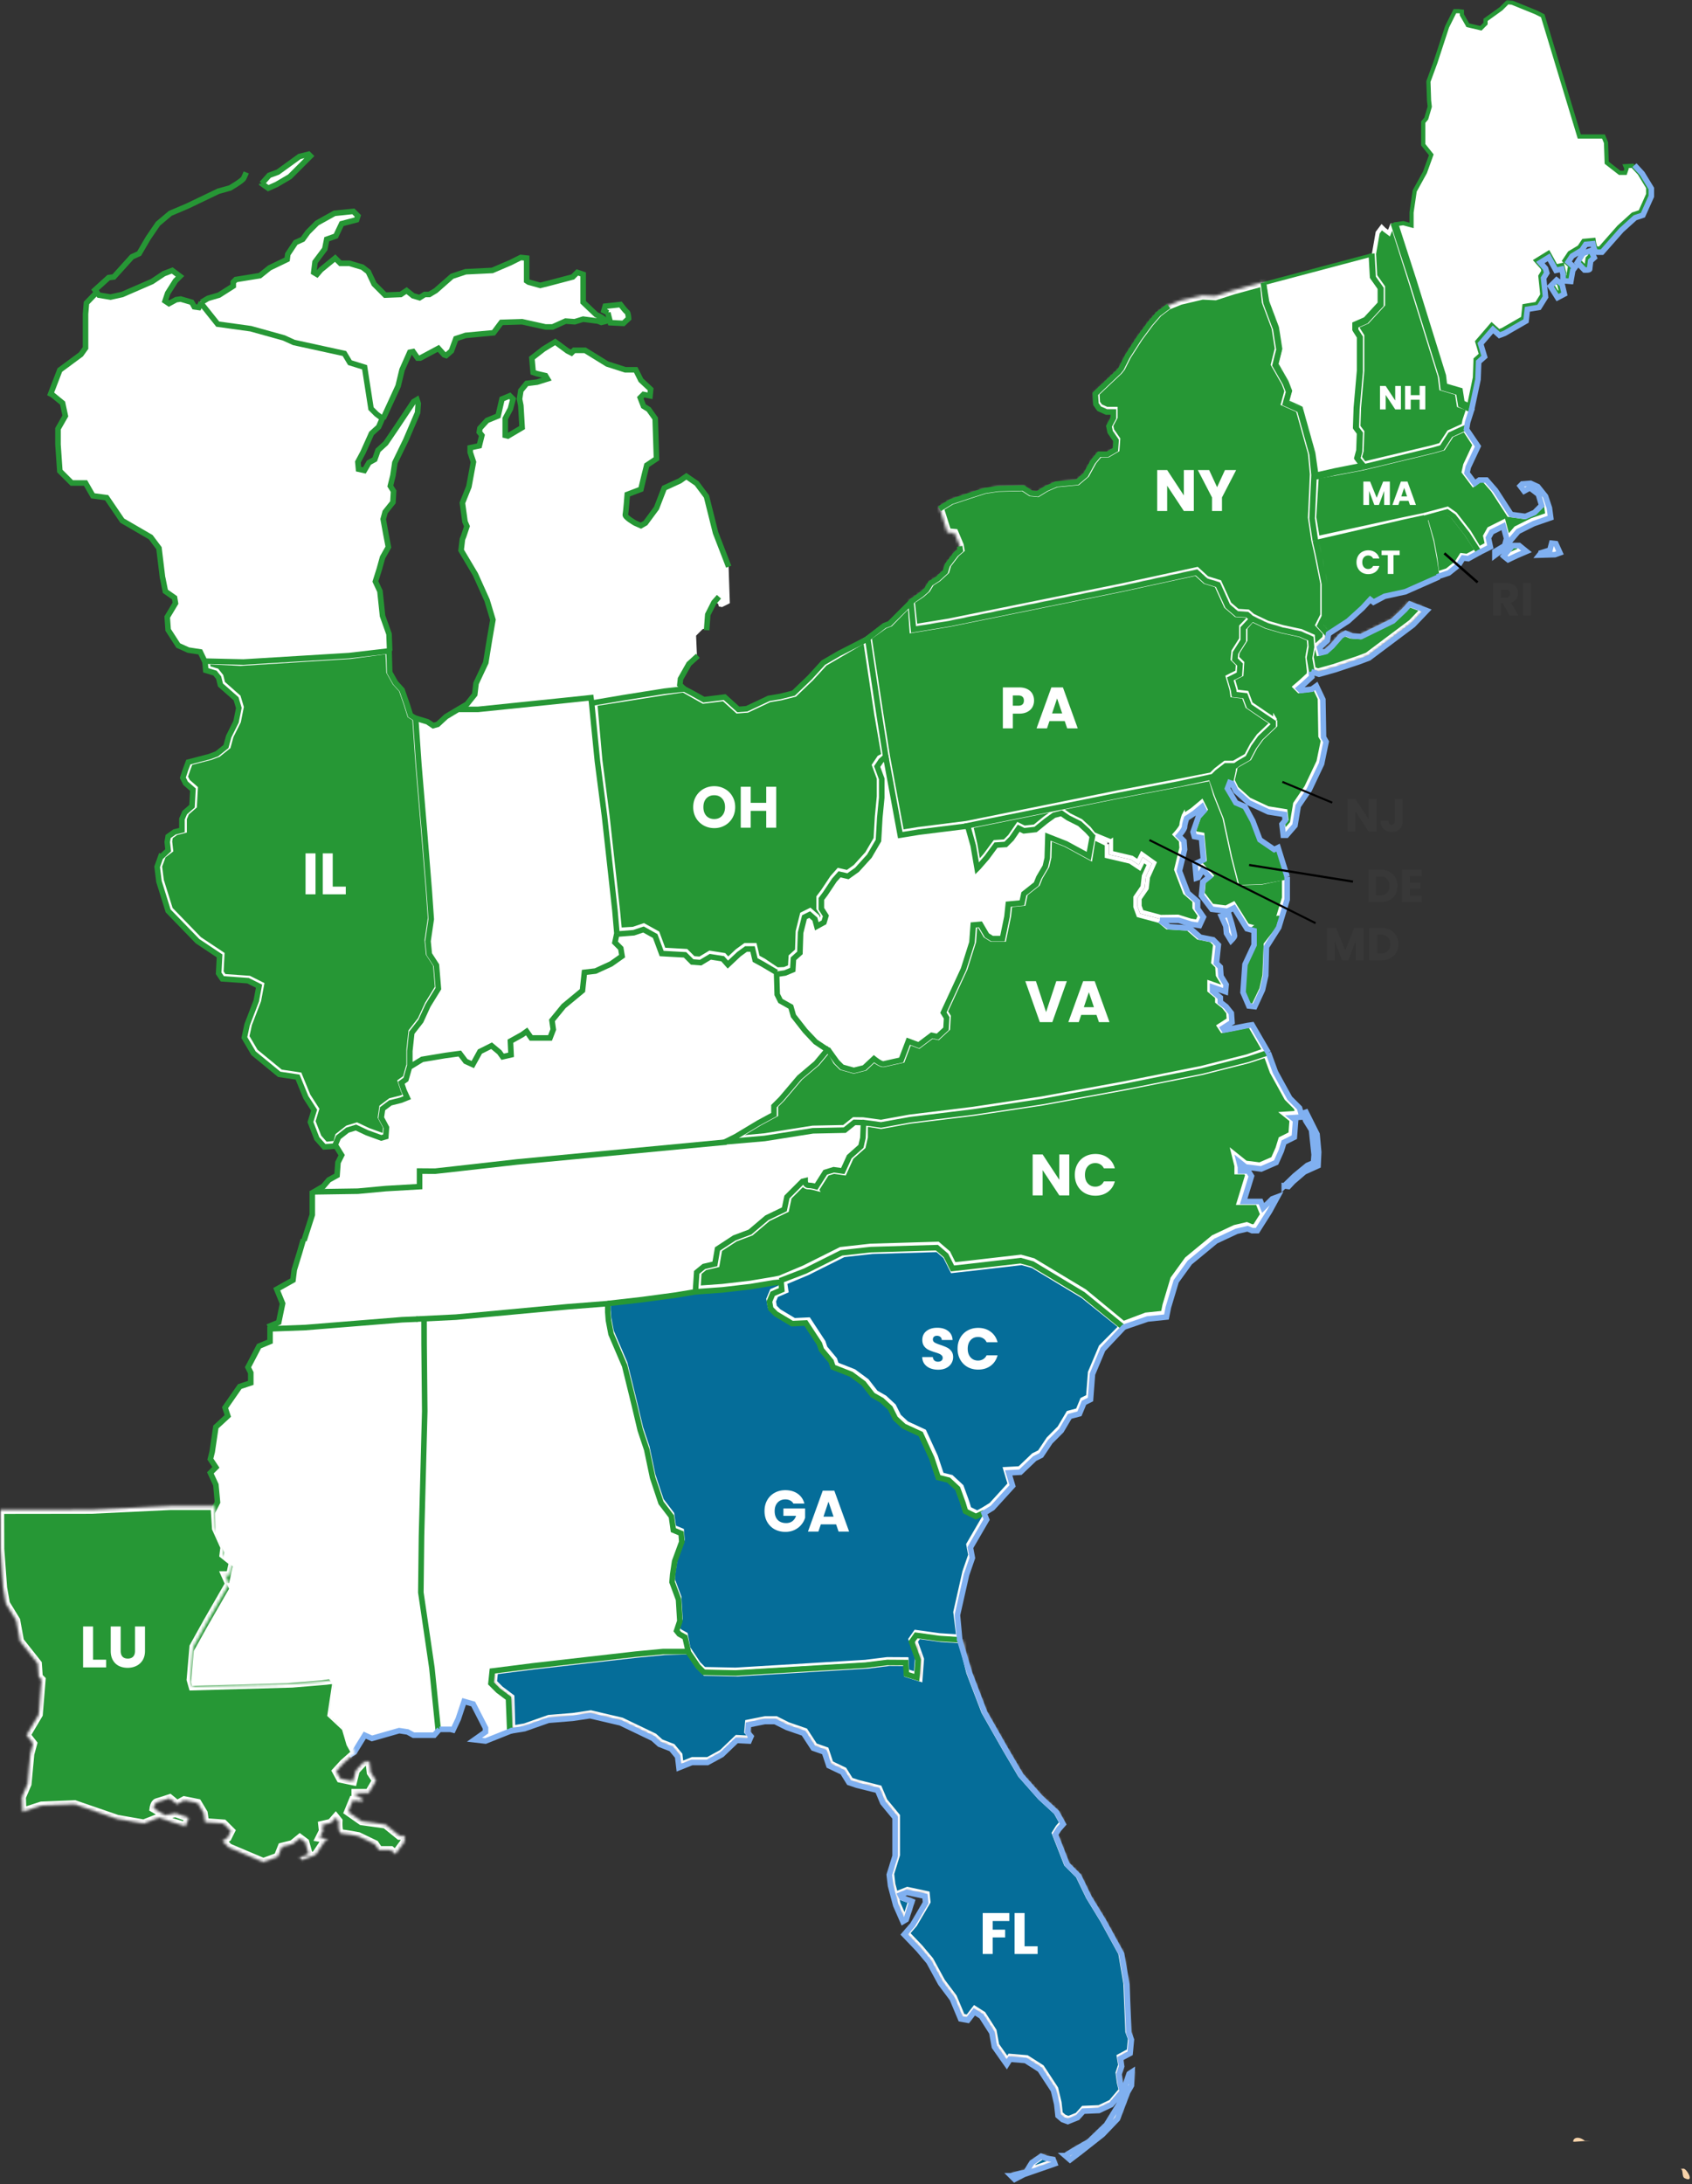 <?xml version="1.0" encoding="UTF-8"?>
<svg xmlns="http://www.w3.org/2000/svg" width="568" height="733" fill="none" viewBox="0 0 568 733">
  <rect x="0" y="0" width="568" height="733" fill="#333333" stroke="none"/>
  <g clip-path="url(#a)">
    <mask id="b" width="568" height="733" x="0" y="0" maskUnits="userSpaceOnUse" style="mask-type:luminance">
      <path fill="#fff" d="M0 0h568v733H0V0Z"></path>
    </mask>
    <g mask="url(#b)">
      <mask id="c" width="216" height="183" x="165" y="548" maskUnits="userSpaceOnUse" style="mask-type:luminance">
        <path fill="#fff" d="m322.948 550.109 2.816 11.057 5.027 13.132 7.191 12.638 5.012 8.499 6.537 7.409 5.448 5.012 2.179 3.922-1.525 1.743-1.09 1.743 3.923 10.024 3.922 3.923 3.487 7.191 4.794 7.844 6.101 11.114 1.743 10.241.654 16.126.872 2.397-.436 4.576-3.269 1.743.436 2.615-.872 2.615.436 3.268.654 2.615-3.705 4.358-4.14 1.962-5.23.217-1.961 2.179-3.268 1.308-1.744-.654-1.525-1.307-.436-3.923-1.089-4.576-4.576-6.973-4.794-3.05-5.23-.436-1.09 1.743-4.14-5.884-.872-4.793-3.486-5.448-2.397-1.526-2.179 2.833-2.397-.436-2.833-6.755-3.922-5.23-3.923-7.19-3.486-4.141-4.794-5.012 2.833-3.268 4.358-7.409-.218-2.179-6.102-1.308-2.179.872.436.872 3.487 1.307-1.962 6.101-1.089.654-2.397-5.448-1.743-6.537-.436-3.704 1.961-6.32v-12.856l-4.14-5.012-1.743-4.14-6.974-1.744-2.614-.871-2.18-3.487-4.576-2.179-1.525-4.576-3.704-1.307-3.269-5.012-5.666-1.961-3.922-1.962h-3.487l-5.447 1.09-.218 2.615 1.089 1.307-.653 1.526-4.141-.218-5.011 4.794-4.794 2.615h-5.23l-4.358 1.743-.436-3.704-2.179-2.615-3.923-1.526-2.179-1.961-10.895-5.23-10.242-2.397-5.883.872-8.063.654-8.063 2.832-4.689.827-.321-10.851-3.487-2.615-2.397-2.397.436-4.14 13.728-1.743 34.43-3.923 9.152-.871 8.281-.218 3.486 5.23 1.961 1.961 10.678.218 14.584-.872 28.998-1.743 7.34-.909 6.17.037.218 3.922 3.486 1.09.436-5.884-2.179-6.101 1.526-2.179 7.844 1.09 6.973.435Zm16.672 179.666 3.269-.872 1.743-.327 1.962-3.16 3.159-2.179 1.743.654 2.289.436.544 1.416-4.685 1.635-5.665 1.961-3.16 1.634-1.199-1.198Zm18.196-6.756 1.634 1.417 3.705-2.833 7.191-5.666 5.012-5.229 3.377-8.935 1.308-2.288.217-4.576-.98.654-1.308 3.813-1.961 6.211-4.358 7.082-5.883 5.665-4.577 2.615-3.377 2.07Z"></path>
      </mask>
      <g mask="url(#c)">
        <path fill="#056D99" stroke="#FFFCFC" stroke-width="2.797" d="m322.948 550.109 2.816 11.057 5.027 13.132 7.191 12.638 5.012 8.499 6.537 7.409 5.448 5.012 2.179 3.922-1.525 1.743-1.09 1.743 3.923 10.024 3.922 3.923 3.487 7.191 4.794 7.844 6.101 11.114 1.743 10.241.654 16.126.872 2.397-.436 4.576-3.269 1.743.436 2.615-.872 2.615.436 3.268.654 2.615-3.705 4.358-4.14 1.962-5.23.217-1.961 2.179-3.268 1.308-1.744-.654-1.525-1.307-.436-3.923-1.089-4.576-4.576-6.973-4.794-3.05-5.23-.436-1.09 1.743-4.14-5.884-.872-4.793-3.486-5.448-2.397-1.526-2.179 2.833-2.397-.436-2.833-6.755-3.922-5.23-3.923-7.19-3.486-4.141-4.794-5.012 2.833-3.268 4.358-7.409-.218-2.179-6.102-1.308-2.179.872.436.872 3.487 1.307-1.962 6.101-1.089.654-2.397-5.448-1.743-6.537-.436-3.704 1.961-6.32v-12.856l-4.14-5.012-1.743-4.14-6.974-1.744-2.614-.871-2.18-3.487-4.576-2.179-1.525-4.576-3.704-1.307-3.269-5.012-5.666-1.961-3.922-1.962h-3.487l-5.447 1.09-.218 2.615 1.089 1.307-.653 1.526-4.141-.218-5.011 4.794-4.794 2.615h-5.23l-4.358 1.743-.436-3.704-2.179-2.615-3.923-1.526-2.179-1.961-10.895-5.23-10.242-2.397-5.883.872-8.063.654-8.063 2.832-4.689.827-.321-10.851-3.487-2.615-2.397-2.397.436-4.14 13.728-1.743 34.43-3.923 9.152-.871 8.281-.218 3.486 5.23 1.961 1.961 10.678.218 14.584-.872 28.998-1.743 7.34-.909 6.17.037.218 3.922 3.486 1.09.436-5.884-2.179-6.101 1.526-2.179 7.844 1.09 6.973.435Zm16.672 179.666 3.269-.872 1.743-.327 1.962-3.16 3.159-2.179 1.743.654 2.289.436.544 1.416-4.685 1.635-5.665 1.961-3.16 1.634-1.199-1.198Zm18.196-6.756 1.634 1.417 3.705-2.833 7.191-5.666 5.012-5.229 3.377-8.935 1.308-2.288.217-4.576-.98.654-1.308 3.813-1.961 6.211-4.358 7.082-5.883 5.665-4.577 2.615-3.377 2.07Z"></path>
      </g>
      <path fill="#056D99" stroke="#fff" stroke-width="1.667" d="m317.377 421.662 2.103 4.207.261.521.577-.065 5.884-.653.004-.001 16.835-1.943 3.653 1.015 16.855 10.155 12.857 10.331-6.654 6.702-.113.114-.064.149-3.486 8.281-.053.125-.01.134-.618 8.028-1.757.879-.279.139-.118.289-1.368 3.322-2.87.766-.329.088-.174.293-2.782 4.705-3.686 3.687-.045.068-2.929 4.392-1.98.991-.112.056-.091.086-4.573 4.364-3.614.201-1.056.058.303 1.014 1.171 3.905-6.356 6.973-2.724 1.676-1.985 1.083-2.778-1.389-.766-2.492-.006-.02-.007-.019-1.744-4.794-.068-.189-.148-.137-3.051-2.833-.157-.146-.208-.052-3.043-.761-2.033-6.103-.015-.043-.019-.042-3.704-8.062-.129-.279-.28-.129-5.545-2.561-2.626-2.424-1.674-3.348-.068-.136-.112-.104-2.833-2.615-.069-.064-.082-.047-2.909-1.662-2.949-3.791-.071-.091-.093-.068-4.139-3.051-.088-.066-.102-.04-5.74-2.255-.529-1.59-.05-.15-.101-.12-3.169-3.803-.602-1.811-.035-.103-.06-.091-4.576-6.972-.261-.399-.476.023-4.325.205-5.141-3.085-1.488-1.487-.344-1.898.864-2.075 2.74-1.174.594-.255-.099-.638-.337-2.191 7.682-3.233.025-.011.024-.012 12.069-6.035 9.623-1.069 21.872-.645 2.679 2.297Z"></path>
      <path fill="#fff" d="M314.949 459.671c-1.005 0-1.905-.163-2.702-.489-.796-.326-1.435-.809-1.918-1.449-.47-.639-.718-1.409-.744-2.31h3.563c.052.509.228.901.529 1.175.3.261.691.391 1.174.391.496 0 .888-.111 1.175-.333.287-.235.431-.554.431-.959 0-.339-.118-.62-.353-.842a2.605 2.605 0 0 0-.842-.548c-.46-.19-.93-.354-1.409-.489-.888-.274-1.612-.549-2.173-.823a4.003 4.003 0 0 1-1.449-1.213c-.405-.536-.607-1.234-.607-2.095 0-1.279.463-2.278 1.39-2.995.927-.731 2.134-1.097 3.622-1.097 1.514 0 2.734.366 3.661 1.097.926.717 1.422 1.722 1.488 3.014h-3.622c-.026-.443-.189-.789-.49-1.037-.3-.261-.685-.392-1.155-.392-.404 0-.73.111-.978.333-.248.209-.372.516-.372.92 0 .444.208.79.626 1.038.418.248 1.07.515 1.958.802.887.301 1.605.588 2.153.862.569.28 1.065.689 1.449 1.194.405.522.607 1.194.607 2.017 0 .783-.202 1.494-.607 2.133-.392.64-.966 1.149-1.723 1.528-.757.378-1.651.567-2.682.567Zm6.504-7.028c0-1.357.294-2.565.881-3.622a6.235 6.235 0 0 1 2.448-2.486c1.057-.6 2.251-.901 3.582-.901 1.632 0 3.028.431 4.19 1.292 1.161.862 1.938 2.036 2.329 3.524h-3.68c-.274-.574-.666-1.011-1.175-1.311-.496-.301-1.063-.451-1.703-.451-1.031 0-1.866.359-2.506 1.077-.639.718-.959 1.677-.959 2.878s.32 2.16.959 2.878c.64.718 1.475 1.077 2.506 1.077.64 0 1.207-.15 1.703-.451.509-.3.901-.737 1.175-1.311h3.68c-.391 1.488-1.168 2.662-2.329 3.524-1.162.848-2.558 1.272-4.19 1.272-1.331 0-2.525-.294-3.582-.881a6.4 6.4 0 0 1-2.448-2.486c-.587-1.057-.881-2.265-.881-3.622Z"></path>
      <path fill="#056D99" stroke="#fff" d="m261.875 431.757-2.724 1.168-.186.08-.077.187-1.09 2.616-.057.135.027.146.435 2.397.028.154 1.854 1.853.043.044.053.031 5.448 3.269.13.078.151-.007 4.29-.206 4.383 6.68.635 1.901.029.089.061.073 3.208 3.85.624 1.871.074.223.218.085 6.041 2.373 4.029 2.969 3.01 3.87.061.078.085.048 3.001 1.715 2.724 2.513 1.744 3.488.067.063 2.833 2.614.058.054.072.033 5.497 2.537 3.615 7.866 2.172 6.516.087.261.266.066 3.36.839 2.869 2.665 1.698 4.667.869 2.822.062.204 3.678 1.839.232.115.227-.121 1.954-1.039.527 1.422-5.329 9.167-.093.161.034.183.629 3.354-1.917 5.542-.01.027-.006.026-3.051 13.511-.018.085.01.086.971 7.891-6.091-.388-7.824-1.087-.303-.042-.175.251-1.526 2.178-.147.212.087.244 2.142 6.002-.382 5.149-2.553-.798-.198-3.576-.027-.47-.47-.003-6.169-.037h-.033l-.032.004-7.325.906-28.982 1.743-14.562.871-10.458-.213-1.784-1.784-3.404-5.105-.852-4.477-.043-.229-.205-.114-1.875-1.041-.641-.801 1.004-3.011.03-.092-.005-.095-.436-7.192-.004-.074-.026-.069-2.141-5.781.207-2.487.645-4.293 2.379-6.487.038-.103-.009-.108-.218-2.832-.023-.306-.283-.118-2.353-.98-.613-4.294-.018-.129-.079-.104-3.438-4.512-2.795-8.386-1.957-9.346-.005-.028-.009-.028-2.174-6.521-1.954-8.253-.001-.005-3.269-13.292-.009-.04-.017-.037-4.554-10.626-.856-4.493-.215-2.785v-2.477l11.101-1.152h.007l.008-.001 11.331-1.526.008-.002.008-.001 6.511-1.085 9.131-.652.011-.001.012-.001 9.37-1.09.012-.002.012-.002 7.845-1.306.028-.005.026-.008 1.805-.513.149 2.109Z"></path>
      <path fill="#fff" d="m147.16 579.854-2.178-20.484-3.705-25.277.218-18.958 1.09-41.839-.218-22.444.222-8.653 10.455-.499 37.481-3.487 13.709-1.198-.199 2.941.218 2.833.872 4.576 4.576 10.678 3.268 13.292 1.961 8.281 2.179 6.537 1.962 9.37 2.832 8.499 3.487 4.576.654 4.576 2.615 1.089.218 2.833-2.397 6.537-.654 4.359-.218 2.614 2.179 5.884.436 7.191-1.09 3.269.872 1.089 1.961 1.09 1.09 4.794h-8.499l-9.152.871-34.43 3.923-13.728 1.743-.436 4.14 2.397 2.397 3.487 2.615.783 10.696-8.847 3.469-3.704-.436 3.704-2.615v-1.308l-4.14-8.062-3.051-.872-1.961 5.884-1.743 3.704-.872-.218h-3.704Z"></path>
      <path fill="#269735" stroke="#fff" stroke-width="1.667" d="m427.04 359.617.022.061.032.056 4.794 8.716.056.105 3.2 3.199.528 1.851-2.238.149-2.141.143 1.676 1.34.745.596-.366 4.756-3.064 1.532-.319.159-.106.341-.857 2.785-1.59 3.58-4.503 1.957-3.038-.405-.017-.002-1.722-.191-1.99-1.592-1.929-1.543.599 2.396.411 1.641v2.041h2.987l.643 1.028-2.503 8.135-.332 1.079h6.23l.661 1.655.47 1.173.894-.893 2.007-2.008-1.135 2.081-3.882 6.13h-1.113l-1.368-.586-.252-.108-.267.063-3.704.871-.085.021-.078.036-6.973 3.268-.096.045-.081.068-8.717 7.19-.082.069-.062.085-4.576 6.32-.083.114-.04.136-2.616 8.716-.01.038-.008.038-.534 2.665-5.707.592-.108.01-.101.038-7.495 2.823-13.034-10.749-.048-.039-.052-.032-16.997-10.242-.097-.058-.11-.031-3.922-1.09-.158-.042-.162.018-16.996 1.961-5.303.589-1.918-3.838-.076-.15-.128-.11-3.05-2.615-.245-.21-.323.01-22.226.653-.033.001-.035.004-9.805 1.09-.148.015-.134.068-12.178 6.088-8.18 3.444-2.08.415-7.812 1.303-9.323 1.084-8.187.586.347-5.222 1.968-1.61 3.518-.826.536-.127.094-.542.809-4.656 5.289-3.458 5.14-1.926.136-.051.11-.094 5.583-4.725 5.789-2.787.37-.177.084-.402.82-3.898 4.726-4.726c.098.244.251.526.503.761.325.303.754.468 1.198.462.456 0 1.041.094 1.544.2.245.052.458.103.61.142l.219.058a.02.02 0 0 0 .011.003l.002.001.599.171.334-.525 2.884-4.536 2.361-.726 2.868.41.618.088.259-.568 2.105-4.634 3.79-3.368.2-.177.059-.26.654-2.832.021-.093v-4.456l5.136.826.14.023.141-.025 9.602-1.741 21.293-2.611.012-.001.012-.002 23.097-3.486.014-.002.013-.002 27.77-5.087.013-.003 25.835-5.154.021-.005.021-.005 15.472-3.923.028-.007.028-.01 5.859-1.937 2.028 5.572Zm13.917 20.755.15 1.657-.18-1.717.03.06Z"></path>
      <path fill="#fff" d="m243.477 382.865-69.949 6.755-21.243 2.397-6.229.691-5.214-.038v5.23l-11.332.654-9.37.872-14.956.071-.357 7.866-2.882 8.459-1.342 4.065-1.818 5.906-.435 3.486-5.448 3.051 1.96 4.794-1.306 5.883-2.07 2.288 11.004-.109 32.468-2.614 7.191-.218 10.896-.654 37.48-3.487 13.709-1.089 11.35-1.308 11.331-1.525 6.538-1.09.436-6.537 2.397-1.961 3.704-.872.872-5.012 5.665-3.704 5.23-1.961 5.666-4.794 5.883-2.833.872-4.14 5.23-5.23.871-.218s0 1.525 1.09 1.525c1.089 0 2.615.436 2.615.436l3.05-4.794 2.833-.871 3.051.435 2.179-4.794 3.922-3.486.654-2.833.238-5.3-3.071.07-3.268 2.615-10.678.218-16.169 2.562-13.248 1.143Z"></path>
      <path fill="#269735" stroke="#fff" stroke-width="1.108" d="m487.586 173.426 4.511 5.799 3.575 5.464-3.233 1.706-1.569-.196-.348-.044-.188.296-1.477 2.319-3.118 2.495-3.181 1.06-.574-4.988-.002-.019-.003-.018-1.089-5.884-.005-.026-.008-.026-2.133-7.412 6.942-1.857 1.9 1.331Z"></path>
      <path fill="#269735" d="m482.742 193.067-1.304-5.668-1.09-5.883-2.179-8.063-6.973 1.525-29.418 6.429.872 4.467 1.961 9.806v10.895l-1.525 3.051 2.47 2.843 6.679-4.585 4.794-4.358 2.615-2.833 1.09.872 3.704-1.961 6.973-1.526 11.331-5.011Z"></path>
      <path fill="#269735" stroke="#fff" stroke-width="1.398" d="m509.366 183.25 1.373 1.116-2.172.932-.011.005-.012.006-2.533 1.199-.631-.505 2.395-2.753h1.591Zm12.1-.666.914 2.031-.881.322-2.116.062.764-.241.367-.115.098-.372.462-1.73.392.043Zm-26.448-33.261-3.103 6.62-.033.07-.017.075-.435 1.961-.07.314.193.257 2.615 3.486.41.547.556-.397 1.344-.959h1.854l2.808 3.21 5.204 8.02.174.27.318.043 4.794.653.191.027.178-.077 3.051-1.307.124-.053 2.786-2.786-.117-.398-1.09-3.705-.065-.217-.179-.139-2.833-2.18-.338-.26h.003l2.081.945 2.432 3.04 1.249 3.744.35 2.636-5.125 1.774-.043.015-.041.02-5.229 2.616-.127.062-.092.107-2.771 3.232.054-.195.05-.181-.048-.182-1.09-4.139-.219-.833-.77.385-4.115 2.058-.106.188-1.089 1.962-.128.23.055.256.543 2.534-2.653 1.404-3.361-5.538-.02-.035-.025-.032-4.577-5.883-.064-.083-.086-.061-2.18-1.525-.266-.188-.315.085-7.728 2.067-6.832 1.41-.008.002-28.702 6.271-1.172-6.932.833-13.642 6.428-1.104v.001l.012-.003 9.153-1.743.016-.003.016-.004 23.534-5.666.015-.003.013-.004 3.051-.872.252-.072.143-.219 2.719-4.186 4.304-1.916 3.356 5.125Zm17.892 13.279-1.429.793-.578-.771.042-.042 2.319-.178-.354.198Z"></path>
      <path fill="#fff" stroke="#269735" stroke-width="1.398" d="m523.412 95.3.583 2.496-1.237.647-1.756-2.794 1.243-1.243 1.167.893Zm10.564-9.513-.822.747-.186.17-.036.248v.002l-.001.005-.002.02a37.967 37.967 0 0 0-.305 2.4c-.08.012-.161.02-.242.025-.183.012-.37.012-.52.01l-1.83-1.914 1.447-2.38 1.884-.68.613 1.347Zm-8.918 5.648-.021-.083-.435-1.744-.165-.66-.666.148-1.45.32-2.143-3.897-.355-.643-.625.385-2.833 1.743-.71.436.554.624 1.637 1.84.306 1.074-.923 1.48-.128.204.025.24.436 4.14.193 1.938-1.885 3.017-3.611.602-.522.087-.058.525-.397 3.569-6.835 3.936-1.292.485-1.863-1.677-.53-.477-.466.54-4.141 4.794-.251.29.111.367 1.178 3.931-1.627 1.447-.223.199-.011.298-.216 5.822-1.935 9.35-2.181-1.023-.596-3.774-.068-.438-.426-.124-4.786-1.397-.381-3.244-.008-.064-.019-.061-9.806-31.597-.002-.007-6.17-19.125 2.325-.33 1.905.516.882.24v-4.353l1.063-7.233 3.426-6.206.026-.05.019-.05 1.962-5.448.132-.368-.245-.305-2.462-3.078V41l.928-1.112.093-.112.041-.138 1.09-3.704.039-.135-.016-.14-.215-1.935-.212-6.373 2.35-6.41.005-.01.003-.013 3.905-11.935L488.4 3.75h1.272l1.084.136V4.98l.092.162 1.743 3.05.15.265.297.07 3.704.87.379.09 1.57-1.57v-1.24l5.157-3.71.046-.034.04-.04 2.159-2.16 1.531.17 7.947 3.222 2.322 1.16 12.116 40.026.15.497h8.116l.861 2.067.214 6.408.01.328.259.202 3.922 3.05.189.147h1.833l.161-.478.217-.654.084-.252-.104-.244-.263-.61 2.381-.14 2.344 2.538 2.912 4.783v2.272l-2.647 5.9-2.323.776-.138.046-.11.1-4.576 4.14-.028.026-.027.03-6.328 7.17h-1.327a.977.977 0 0 1-.077-.11c-.117-.19-.233-.477-.336-.812-.13-.43-.232-.868-.304-1.31l-.001-.006-.099-.65-.655.06-2.397.218-.333.03-.186.277-1.219 1.83-3.134 1.88-.135.082-.087.13-1.307 1.962-.336.503.449.405 1.704 1.534-.27.36-.1.133-.03.165-.542 3.075-1.338-.11v-1.623Z"></path>
      <path fill="#269735" stroke="#fff" stroke-width="1.398" d="m464.266 96.31-.128-.18-2.499-3.54-.406-7.359 1.247-7.154 1.377-1.834.773.773.04.03.872.653.729.548.339-.848.694-1.737.224.002 6.048 19.113 9.786 31.533.43 3.644.054.46.444.129 4.804 1.4.585 3.703.064.41.39.139 2.786 1-1.255 3.79-.014.041-.008.043-.338 1.711-4.71 2.145-.186.085-.111.171-2.691 4.137-2.787.797-22.842 5.444-1.494-2.073.568-2.075.02-.078.003-.081.218-6.102.01-.247-.149-.197-1.16-1.547.209-6.265 1.088-12.409.003-.03v-11.783l-.109-.172-1.416-2.226v-.864l3.067-1.342.135-.059.099-.109 5.012-5.447.185-.201V96.31Z"></path>
      <path fill="#fff" stroke="#269735" stroke-width="1.108" d="m460.396 92.857.009.16.092.13 2.514 3.56v5.056l-4.788 5.203-3.378 1.478-.332.145v2.049l.086.136 1.439 2.261v11.361l-1.088 12.399-.001.016-.001.014-.218 6.537-.005.196.116.155 1.189 1.587-.208 5.843-.636 2.334-.07.254.155.215 1.457 2.024-8.524 1.685-.008.002-.007.001-6.169 1.393-1.005-7.032-.005-.036-.01-.035-4.14-14.817-.066-.237-.22-.11-.872-.435-.011-.006-.011-.005-3.487-1.55.962-3.462.049-.176-.065-.171-1.089-2.833-.016-.039-.02-.037-3.377-5.908 1.254-5.014.027-.109-.018-.11-1.089-6.974-.008-.056-.021-.052-3.249-8.665-.996-6.087 35.46-9.404.399 7.166Z"></path>
      <mask id="d" width="174" height="132" x="305" y="94" maskUnits="userSpaceOnUse" style="mask-type:luminance">
        <path fill="#fff" d="m420.2 207.229-1.525-1.307-3.487-.218-3.05-2.615-3.269-7.191-4.05-1.255-3.141-2.885-25.06 5.447-57.963 11.767-11.985 1.962-.995-9.331 3.607-2.435 1.744-1.525 1.307-2.179 2.397-1.526 2.615-2.397.654-2.179 2.832-3.704 1.526-1.308-.218-1.307-1.743-4.14-2.397-.218-2.615-8.281 3.922-2.397 5.884-1.961 5.447-1.743 4.358-.654 8.499-.218 2.615 1.744 2.179.217 2.833-1.743 3.486-1.525 6.973-.654 2.833-2.397 2.397-4.358 2.179-2.615h2.833l2.615-1.525.218-3.051-1.961-2.833-.436-1.961 1.525-2.833v-1.961h-2.397l-2.397-1.09-1.089-1.525-.218-3.486 7.844-7.409.872-1.09 1.961-3.922 3.923-6.102 3.704-5.012 2.833-3.268 3.255-2.461 4.154-1.679 7.409-1.744 4.358.218 6.101-1.96 10.198-2.793.7 6.713 3.269 8.716 1.089 6.973-1.307 5.23 3.486 6.101 1.09 2.833-1.09 3.922 3.923 1.744.872.435 4.14 14.818.653 6.973-.653 14.6 1.089 7.409 1.09 4.794 1.961 9.806v10.895l-1.525 3.051 2.479 2.686-.303 2.11-2.615 2.397.436 1.743 1.743-.436 1.961-1.743 3.051-3.487 1.525-.871 2.18.871 3.05.218 10.678-5.229 3.922-3.705 1.743-1.961 5.666 2.179-4.576 4.794-5.23 3.922-9.588 7.191-3.486 1.308-7.845 2.615-5.448 1.525-2.042-.718-.788-4.513.654-3.705-.218-2.833-3.487-1.525-6.101-1.307-5.23-1.526-5.012-2.397Z"></path>
      </mask>
      <g mask="url(#d)">
        <path fill="#269735" stroke="#fff" stroke-width="2.797" d="m420.2 207.229-1.525-1.307-3.487-.218-3.05-2.615-3.269-7.191-4.05-1.255-3.141-2.885-25.06 5.447-57.963 11.767-11.985 1.962-.995-9.331 3.607-2.435 1.744-1.525 1.307-2.179 2.397-1.526 2.615-2.397.654-2.179 2.832-3.704 1.526-1.308-.218-1.307-1.743-4.14-2.397-.218-2.615-8.281 3.922-2.397 5.884-1.961 5.447-1.743 4.358-.654 8.499-.218 2.615 1.744 2.179.217 2.833-1.743 3.486-1.525 6.973-.654 2.833-2.397 2.397-4.358 2.179-2.615h2.833l2.615-1.525.218-3.051-1.961-2.833-.436-1.961 1.525-2.833v-1.961h-2.397l-2.397-1.09-1.089-1.525-.218-3.486 7.844-7.409.872-1.09 1.961-3.922 3.923-6.102 3.704-5.012 2.833-3.268 3.255-2.461 4.154-1.679 7.409-1.744 4.358.218 6.101-1.96 10.198-2.793.7 6.713 3.269 8.716 1.089 6.973-1.307 5.23 3.486 6.101 1.09 2.833-1.09 3.922 3.923 1.744.872.435 4.14 14.818.653 6.973-.653 14.6 1.089 7.409 1.09 4.794 1.961 9.806v10.895l-1.525 3.051 2.479 2.686-.303 2.11-2.615 2.397.436 1.743 1.743-.436 1.961-1.743 3.051-3.487 1.525-.871 2.18.871 3.05.218 10.678-5.229 3.922-3.705 1.743-1.961 5.666 2.179-4.576 4.794-5.23 3.922-9.588 7.191-3.486 1.308-7.845 2.615-5.448 1.525-2.042-.718-.788-4.513.654-3.705-.218-2.833-3.487-1.525-6.101-1.307-5.23-1.526-5.012-2.397Z"></path>
      </g>
      <path fill="#269735" stroke="#fff" stroke-width="1.398" d="m428.092 241.721-.312-.208-3.268-2.179-4.606-3.141-1.228-3.278-.151-.399-.423-.05-3.17-.373-.142-.992-.007-.05-.014-.049-.925-3.144 2.528-1.263.358-.179.027-.399.218-3.27.021-.316-.225-.224-1.509-1.51.17-1.686 2.526-3.999.108-.171v-4.082l2.313-2.669 4.531 2.167.051.025.055.016 5.23 1.525.024.007.025.006 6.031 1.291 3.037 1.329.18 2.327-.638 3.617-.017.1.01.1.512 4.571-.065 1.131-2.625 2.424-1.506 1.291-.573.491.533.534.654.653.239.24.337-.039 3.704-.436.179-.021.147-.105.845-.604 1.755 3.686.216 12.486.003.18.089.155.74 1.295-1.455 7.07-4.081 8.589-3.674 5.405-.086.127-.025.151-1.057 6.343-2.495 2.879h-.149l-.329-2.789.899-1.077.19-.229-.033-.296-.218-1.961-.058-.529-.526-.084-5.351-.857-6.356-2.965-4.178-3.761-1.304-2.679.765-3.271.002-.012.003-.011.265-1.331 1.37-.821-.001-.001 3.039-1.735.176-.101.095-.179 1.937-3.66 2.116-2.963 4.309-4.093.218-.207v-1.763Z"></path>
      <path fill="#269735" stroke="#fff" stroke-width="1.398" d="m404.347 195.159.116.107.15.047 3.75 1.161 3.139 6.905.064.142.118.1 3.05 2.614.178.153.234.014 3.289.206 1.023.722-2.592 2.683-.197.203v4.221l-2.507 3.969-.088.14-.016.164-.218 2.179-.033.33 1.753 1.753-.17 2.551-2.693 1.347-.522.262.165.561 1.076 3.662.286 2.002.534.063 3.281.385 1.158 3.089.078.207.183.125 4.793 3.268.007.004 2.957 1.972v.415l-4.14 3.933-.049.046-.039.055-2.179 3.051-.027.038-.022.041-1.866 3.524-2.875 1.644-1.363.779h-2.886l-.188.146-2.833 2.178-.033.026-.03.029-1.587 1.551-10.979 2.146-20.052 3.806-.009.002-51.103 10.328-16.067 2.022h-.012l-.013.002-5.568.903-4.689-25.29-2.272-14.473-3.859-25.369 5.241-3.753 1.658-.62.146-.055.108-.112 6.308-6.472.56 7.992.053.766.757-.124 11.985-1.961.013-.003.013-.002 57.964-11.767.01-.002 24.705-5.371 2.873 2.64Z"></path>
      <path fill="#269735" d="m412.791 261.271 1.092-2.834.327-1.744h-2.724l-2.832 2.179-1.962 1.962 1.962 5.665 3.05 7.627 2.833 13.075 2.179 8.498 6.755-.218 8.28-1.633-3.053-9.915-1.307.654-4.794-3.268-2.397-6.32-2.615-4.794-3.051-1.307-2.832-4.794 1.089-2.833Z"></path>
      <path fill="#269735" stroke="#fff" stroke-width="1.398" d="m412.452 309.637.003.012.031.118.111.423c.091.353.214.828.336 1.316.122.488.243.986.333 1.387.045.2.082.372.106.503.01.051.015.09.02.118-.015.028-.034.067-.065.115-.097.143-.201.28-.313.412l-.956-1.57-.203-2.234-.01-.117-.048-.107-1.185-2.623 1.057-.276.783 2.523Zm-39.493-27.26-.433-.178-5.387-2.219-1.521-1.926-.035-.044-.041-.038-2.615-2.397-.073-.066-3.966-1.984-2.176-1.495-.265-.181-.309.081-2.488.654-.126.033-.106.076-2.705 1.959-.016.012-.014.012-3.329 2.703-3.514.39-1.557-.779-.544-.271-.344.501-2.359 3.429-1.733 1.734-3.005.201-.324.021-.193.261-3.034 4.116-2.273 2.625-1.068-6.226-.003-.018-.004-.017-1.368-6.058 49.773-10.036.001.001 20.052-3.806.004-.001 10.562-2.064 1.557 5.316.01.032.013.032 3.028 7.572 2.821 13.018.002.012.004.013 2.179 8.498.14.544.56-.019 6.755-.217.062-.002.059-.013 7.435-1.565v6.663l-2.777 9.179-4.087 6.457-.104.164-.005.194-.217 9.519-1.057 4.653-2.373 5.14-1.056-.116-1.733-4.048.632-9.072 2.997-6.418.065-.141v-5.483l-.515-.141-2.133-.582-4.213-6.74-.337-.539-.569.284-1.991.995-4.727-.591-3.143-4.125.382-4.009 1.948-1.558.582-.466-.501-.55-2.179-2.397-.641-.706-.481.823-1.006 1.724-.264-2.904 2.386-1.101.446-.206-.043-.49-.654-7.409-.047-.531-.525-.095-1.969-.359-.255-.894 1.624-4.67 1.867-2.074.318-.354-.213-.427-.653-1.306-.395-.791-.678.566-2.585 2.152-2.585 1.726-.2.133-.075.227v.001l-.001.001a.008.008 0 0 0-.002.005.06.06 0 0 0-.006.019l-.022.066-.076.242c-.063.203-.147.484-.231.793-.16.587-.352 1.383-.352 1.927 0-.01 0 .03-.04.136-.05.126-.109.249-.177.366a8.942 8.942 0 0 1-.624.931c-.209.277-.425.548-.649.813l-.214.249-.059.066-.015.017-.003.004-.001.001-.443.493 2.029 2.029.189 2.464-1.716 7.084-.052.211.078.203 2.833 7.409.062.165.132.114 3.028 2.623v2.297l.125.179 1.733 2.504-.919 1.992-2.26-.347-4.089-1.291-.107-.034-.113.002-5.717.081-6.378-1.708-.705-1.939v-2.491l2.274-3.309.098-.142.02-.172.423-3.598 1.917-4.26.236-.522-.466-.333-3.051-2.18-.666-.475-.366.732-.954 1.905-1.955-1.302-.105-.071-.123-.029-6.87-1.617v-3.836Z"></path>
      <path fill="#fff" stroke="#fff" stroke-width="1.398" d="m296.692 260.929-.043-.117-1.403-3.807 1.074-1.611.73-.735 4.472 25.397.121.679.68-.11 6.222-1.01 16.131-2.01 1.356 6.031 1.305 7.607.227 1.332 1.41-1.409.016-.019 2.832-3.268.019-.022.016-.022 2.859-3.88 2.944-.195.262-.018.186-.185 1.961-1.961.045-.046.037-.053 2.052-2.985 1.199.599.185.093.205-.022 3.923-.437.204-.022.159-.13 3.469-2.819 2.587-1.874 2.05-.538 1.953 1.342.04.027.044.023 3.834 1.917 2.543 2.331 1.559 1.468-1.143 5.452-6.801-3.692-.038-.02-.04-.017-6.102-2.396-.924-.363-.03.993-.216 7.121-.615 2.663-2.124 3.61-.026.046-.02.049-.803 2.005-3.993 3.154-.198.155-.053.247-.547 2.549-4.065.388-.569.054-.06.569-.432 4.099-1.404 6.824h-2.716l-1.429-.894-2.091-3.555-.225-.382-.441.04-2.397.218-.591.053-.043.591-.43 5.803-2.796 8.815-6.735 14.558-.159.344.201.32.97 1.553-.188 3.201-2.357 2.176-1.603-.356-.315-.07-.256.193-4.052 3.038-3.128-1.171-.652-.246-.248.652-2.262 5.965-.426.092-1.819.399c-1.356.298-2.84.628-3.288.74.037-.009.024.005-.072-.016a2.106 2.106 0 0 1-.355-.125 7.423 7.423 0 0 1-.983-.555c-.336-.22-.649-.449-.88-.623-.114-.087-.207-.16-.271-.21a2.063 2.063 0 0 1-.073-.058l-.018-.014-.005-.004v-.001l-.473-.387-.447.417-3.137 2.928-3.131.782-3.568-.99-1.576-1.577-2.921-4.028-.079-.108-.113-.072-4.162-2.633-3.404-3.617-3.818-4.879-.834-2.919-.079-.277-.25-.14-3.301-1.858-.926-1.854-.289-6.23 2.238-.082.126-.005.117-.048 2.614-1.089.404-.169.026-.436.2-3.419 1.966-1.768.222-.2.009-.297.215-6.682 1.212-4.845 1.035-.517 1.233 1.078.597 2.193.234.854.776-.424 2.397-1.308.253-.137.082-.276.654-2.179.092-.306-.172-.27-1.416-2.225V301.6l1.168-1.557.011-.016.011-.015 3.026-4.54 1.432-1.612 2.43.561.307.071.256-.183 3.051-2.179.062-.044.05-.056 4.14-4.576.049-.054.037-.063 3.051-5.23.084-.145.01-.167.433-7.6.654-6.755.003-.033v-6.478Z"></path>
      <path fill="#269735" stroke="#fff" stroke-width="1.398" d="M371.562 283.281v4.038l.539.127 7.286 1.714 2.509 1.674.66.439.354-.709.941-1.882 1.919 1.369-1.726 3.837-.044.097-.013.108-.416 3.531-2.299 3.345-.123.179v3.173l.042.116.872 2.397.125.342.352.095 6.678 1.787 2.427 2 .174.144.226.014 6.735.421 3.308 2.894.141.123.182.036 4.151.831 1.357 1.357-.618 5.768-.035.333 1.359 1.36.199 2.79.012.171.09.145 1.621 2.635-.115 1.273-3.512-1.229-.931-.326v2.621l.252.209 2.363 1.97v1.54l.27.21 1.897 1.475 1.554 1.944.173 2.42-2.701 1.737-.598.385.395.59.435.655.256.384.455-.085 3.487-.654.007-.002 4.334-.867 1.044-.149 4.833 8.332-5.754 2.005-15.426 3.912-25.816 5.15-27.737 5.081-23.099 3.486-21.304 2.613-.02.003-.019.004-9.51 1.722-5.972-.817-.042-.006-.043-.001-2.852-.038-.251-.004-.196.156-3.083 2.466-10.441.215-.048.001-.047.007-16.143 2.557-9.746.91.38-.19.024-.012.023-.013 7.627-4.576-.001-.001 5.204-2.818.367-.198v-2.96l2.192-2.191.019-.021.019-.021 6.061-7.145 5.625-4.759.046-.04.039-.047 3.7-4.44 2.123 3.893.048.087 1.944 1.945.178.05 3.922 1.088.177.05.179-.045 3.487-.871.175-.044.132-.124 2.834-2.645c.238.178.547.403.883.623.368.24.786.487 1.183.663.199.088.41.166.619.212.152.033.332.057.521.04l.19-.032c.424-.106 1.881-.431 3.249-.732.681-.15 1.335-.292 1.818-.397l.579-.127.16-.035.042-.009.011-.002.003-.001.372-.081.134-.355 2.149-5.668 2.835 1.064.358.134.307-.23 4.101-3.076 1.647.366.357.079.269-.248 2.833-2.614.207-.191.017-.282.217-3.705.014-.222-.118-.189-.89-1.423 6.597-14.256.019-.04.013-.043 2.832-8.933.026-.078.005-.082.392-5.293 1.366-.124 1.954 3.323.087.147.146.091 1.743 1.09.17.105h4.257l.115-.557 1.525-7.409.007-.034.003-.034.376-3.572 4.007-.381.511-.049.107-.501.6-2.804 3.943-3.113.147-.116.069-.173.852-2.133 2.153-3.656.053-.093.025-.104.654-2.833.016-.067.002-.069.187-6.198 5.141 2.019 7.585 4.119.869.471.155-.976.943-5.938 4.423 2.126Z"></path>
      <path fill="#fff" d="m278.185 352.268-4.204 4.229-5.665 4.794-6.102 7.191-2.397 2.397v2.832l-5.229 2.833-7.627 4.576-3.521 1.895-69.915 6.604-21.242 2.397-6.229.691-5.215-.038v5.23l-11.331.654-9.37.872-14.06.277 1.355-1.676 2.938-2.375 2.774-1.541.308-4.314 1.233-2.465-2.166-3.423 1.081-2.57 3.05-2.397 2.833-.871 3.705 1.743 4.794 1.743 1.525-.436.218-3.05-1.743-3.269.435-3.051 2.615-1.961 3.487-.872 2.179-.871-1.09-2.397-.871-2.615 1.525-1.09 1.417-4.467 4.031-2.288 7.845-1.307 4.794-.654 1.961 2.615 2.397 1.089 2.397-4.358 3.922-1.961 2.615 2.179 1.09 1.526 2.832-.654-.218-4.576 3.923-2.179 1.525-1.09 1.525 2.179h6.32l1.089-2.833-.435-3.05 3.922-4.794 6.319-5.23.654-6.102 3.704-.435 5.23-2.397 3.705-2.615-.436-2.615-1.961-1.961.762-2.942 5.557-.327 3.269-1.09 3.922 2.18 2.179 5.883 7.845.436 2.397 2.397 2.833.218 3.268-1.961 4.141.653 1.743 1.962 3.704-3.487 2.397-1.743h2.179l.872 3.704 2.397 1.308 4.794 2.832.218 7.409 1.089 2.179 3.487 1.962.872 3.05 3.922 5.012 3.486 3.705 4.422 2.962Z"></path>
      <path fill="#269735" stroke="#fff" stroke-width="1.667" d="m294.301 239.605.001.008.002.009 2.401 13.896-1.317.698-.187.098-.117.176-1.308 1.961-.234.353.146.398 1.474 3.999v6.132l-.649 6.715-.002.016-.001.017-.425 7.427-2.906 4.981-4.023 4.446-2.672 1.908-2.464-.569-.483-.111-.328.369-1.744 1.961-.038.044-.032.048-3.041 4.561-1.291 1.72-.167.223v3.789l.131.205 1.32 2.074-.446 1.487-1.17.637-.376-1.379-.066-.242-.188-.166-1.745-1.525-.42-.368-2.245 1.122-.342.172-1.422 5.687-.003.089-.207 6.4-1.914 1.724-.255.228-.02.342-.188 3.185-1.994.83-2.52.094-4.459-3.007-.033-.023-.034-.018-2.071-1.13-.786-3.341-.151-.642h-3.11l-.219.159-2.398 1.743-.043.031-.038.036-3.08 2.898-1.173-1.32-.198-.222-.295-.047-4.14-.653-.299-.048-.26.156-3.041 1.824-2.26-.174-2.179-2.178-.225-.226-.318-.018-7.3-.405-1.988-5.371-.108-.289-.269-.15-3.922-2.179-.322-.179-.347.116-3.166 1.055-4.646.273-.683-6.938-.001-.01-3.487-31.596-.001-.008-.001-.007-2.393-18.499-1.675-18.935 9.689-1.513h.002l13.729-2.179-.001-.001 6.301-.906 2.963 1.681.002.001 3.487 1.961.239.135.273-.034 6.593-.824 4.293 3.883.266.242.357-.028 2.833-.218.153-.012.138-.065 7.304-3.438 3.81-.634.033-.006.032-.008 4.358-1.089.215-.054.161-.153 5.447-5.231.019-.018.019-.021 4.489-4.918 5.121-2.986.001-.001 8.528-4.994 3.74 24.881Z"></path>
      <path fill="#fff" d="m87.882 61.286 2.465-2.773 2.928-1.08 7.242-5.238 3.081-.77.617.616-6.934 6.934-4.469 2.62-2.773 1.232-2.157-1.541Zm116.157 43.307.872 3.378 4.358.218 1.743-1.635s-.108-1.961-.544-2.179c-.436-.218-2.179-2.506-2.179-2.506l-2.942.327-2.179.218-.436 1.525 1.307.654Zm40.528 84.987-4.358-11.113-3.051-12.203-3.269-4.358-3.486-2.397-2.179 1.525-5.23 2.397-2.615 6.755-3.704 5.012-1.526.872-1.961-.872s-3.486-1.961-3.268-2.833c.218-.871.653-6.755.653-6.755l4.576-1.743 1.09-4.576.872-3.487 3.268-2.179-.436-13.51-2.179-3.051-1.743-1.089-1.09-2.833 1.09-1.09 2.179.436.218-2.179-3.269-3.051-1.743-3.486h-3.486l-6.102-1.961-7.409-4.576h-3.704l-.872.871-1.307-.654-4.14-3.05-3.923 2.397-3.922 3.05.436 4.794 1.307.436 2.833.654.654 1.09-3.487 1.089-3.486.436-1.962 2.397-.435 2.833.435 2.179.436 7.409-4.794 2.832-.871-.217v-5.666l1.743-3.269.871-3.268-1.089-1.09-2.615 1.09-1.307 5.665-3.705 1.526-2.397 2.615-.218 1.307.872 1.09-.872 3.486-3.05.654v1.525l1.089 3.269-1.525 8.28-2.179 5.448.871 6.319.654 1.526-1.09 3.268-.435 1.09-.436 3.704 4.794 8.063 3.922 8.716 1.961 6.537-1.089 6.32-1.308 8.062-3.268 6.974-.436 3.704-4.156 4.193-1.002 1.036 6.249-.218 29.635-3.051 8.281-.872.436 1.635 10.459-1.635 13.729-2.179 7.03-.621-1.802-1.557.218-1.961 2.833-5.012 2.696-2.342-.299-6.81 2.152-2.153 1.47-.462.3-4.794 2.07-4.086 1.416.818.218.871 1.09.218 2.615-1.307-.436-12.857ZM67.31 101.196l2.495-1.394 3.704-1.09 4.794-3.05v-1.308l.872-.87 8.062-1.31 3.269-2.614 5.883-2.833.218-1.743 2.615-3.922 2.397-1.09 1.743-2.397 3.051-3.05 5.884-3.27 6.319-.653 1.525 1.526-.435 1.307-5.012 1.308-1.961 4.14-3.051 1.09-.654 3.268-3.269 4.358-.435 3.487 1.089.653 1.308-1.525 4.794-3.922 1.743 1.743h3.051l4.358 1.307 1.961 1.526 1.961 4.14 3.705 3.704 5.229-.218 1.962-1.307 2.179 1.743 2.179.654 1.743-1.09h1.525l2.179-1.307 5.448-4.794 4.576-1.525 8.934-.436 6.102-2.615 3.486-1.743 1.962.218v7.626l.653.436 3.923 1.09 2.615-.654 8.28-2.18 1.525-1.524 1.962.653v9.37l4.358 4.141 1.743.871 1.743 1.308-1.743.436-1.09-.436-5.011-.654-2.833.872-3.051-.218-4.358 1.961h-2.397l-7.845-1.743-6.973.218-2.615 3.486-9.37.872-3.268 1.089-1.526 4.14-1.743 1.526-.654-.218-1.961-2.179-6.101 3.268h-.872l-1.525-2.179-1.09.218-2.615 5.884-1.307 5.448-5.053 10.966-2.198-1.547-1.849-1.849-2.157-13.868-4.931-1.541-1.849-3.082-16.95-3.698-3.39-1.54-11.093-3.082-11.094-1.541-5.778-7.242Zm79.675 478.928-1.566 1.693h-6.973l-1.961-1.09-2.833-.435-9.152 2.614-2.397-1.089-3.487 5.666-1.486 1.048-1.515-3.353-1.541-5.239-4.622-4.315 1.541-10.169-.925-1.233-2.465.308-11.094.925-32.666.924-.616-2.157.924-10.786 4.623-8.32 7.088-12.327-1.233-2.774h1.54l.925-4.314-3.082-2.465.309-2.466-2.774-6.163-.385-7.204 1.85-3.582-.54-5.855-1.849-4.006 1.849-1.849-1.85-2.774.617-2.465 1.233-8.321 4.006-3.698-.925-2.773 4.931-7.088 3.698-1.233v-3.39l-.925-1.849 3.7-7.088 3.696-1.541.145-4.599 11.694-.104 32.469-2.615 7.398-.308.011 8.588.218 22.445-1.09 41.838-.218 18.958 3.705 25.278 2 20.752Z"></path>
      <path fill="#fff" d="m137.792 357.587-.218-5.23.654-6.102 3.051-3.922 2.397-5.23 3.486-5.665-.654-7.845-2.397-3.705-.435-4.358 1.089-7.409-.654-9.37-1.743-21.573-1.743-20.701-1.308-15.798 4.139 1.199 1.962 1.308 1.525-.436 2.833-2.615 3.814-2.18 6.865-.218 29.635-3.051 8.281-.872.218 1.526 1.961 19.83 2.397 18.522 3.486 31.596.654 7.627-.654 3.051 1.961 1.961.436 2.615-3.704 2.615-5.23 2.397-3.704.436-.654 6.101-6.319 5.23-3.923 4.794.436 3.051-1.09 2.833h-6.319l-1.525-2.18-1.526 1.09-3.922 2.179.218 4.576-2.833.654-1.089-1.525-2.615-2.18-3.923 1.962-2.397 4.358-2.397-1.09-1.961-2.615-4.794.654-7.845 1.308-3.922 2.397Z"></path>
      <path fill="#269735" stroke="#fff" stroke-width="1.398" d="m130.372 225.429.007.167.082.145 1.961 3.488.039.068.054.058 2.082 2.291 1.689 4.856v.001l1.09 3.486.077.247.22.138 1.441.899 1.066 15.334.001.01 1.743 20.701 1.743 21.572v-.001l.647 9.288-1.078 7.333-.012.086.008.086.436 4.357.018.169.091.142 2.301 3.558.62 7.44-3.365 5.47-.022.036-.018.04-2.365 5.156-2.999 3.857-.122.157-.022.199-.653 6.101-.004.037v4.949l-1.215 4.25-1.325.947-.421.3.164.49.871 2.615.012.034.015.035.786 1.729-1.453.582-3.579.895-.113.085-2.615 1.96-.232.174-.041.287-.435 3.051-.032.227.107.201 1.649 3.091-.17 2.361-.837.239-4.56-1.659-3.666-1.725-.245-.116-.258.08-2.833.871-.124.04-.102.08-3.051 2.396-.18.142-.061.219-.647 2.31-3.17.361-2.138-2.406-2.025-5.205 1.161-3.772.096-.311-.176-.273-2.74-4.263-2.748-6.718-.151-.368-.392-.059-5.973-.896-8.385-6.888-2.88-4.896.857-3.996 3.062-7.959.023-.06.012-.062.924-4.931.097-.519-.472-.236-3.698-1.849-.124-.062-.138-.01-8.287-.592-.915-1.371.296-5.623.022-.398-7.667-5.112-9.693-9.996-3.012-9.641-.59-4.701 1.259-3.424 2.15-1.65.315-.24-.044-.392-.297-2.675.244-1.47 1.813-1.296 2.337-.583.53-.132v-4.101l.804-1.879 2.347-2.052.222-.194.015-.293.309-5.548.018-.34-.255-.225-2.364-2.067-.733-1.467.834-2.498.788-2.101 6.737-1.758.035-.009.034-.013 2.465-.925.105-.039.087-.069 3.082-2.466.178-.141.06-.22.904-3.322 2.436-4.87.042-.084.019-.092.923-4.622.035-.171-.05-.167-.925-3.082-.057-.192-.15-.131-5.076-4.48-.563-2.254-.037-.147-.096-.119-1.232-1.541-.137-.171-.21-.063-2.631-.789-.185-1.926 10.903.539.04.002.038-.002 36.672-2.311.025-.002.023-.003 12.59-1.669.283 6.636Z"></path>
      <path fill="#fff" d="m130.406 218.147.194-5.686-2.179-6.101-.872-8.281-1.525-3.268 1.307-4.141 1.09-3.922 1.961-3.486-.871-4.577-.872-4.794.654-2.397 2.615-3.268.217-3.705-1.089-1.743.872-3.486.653-4.359 3.705-7.626 3.922-9.152.218-3.051-.436-1.308-1.089.654-5.666 8.499-3.704 5.447-2.615 2.397-1.09 3.051-1.961 1.089-1.525 2.615-1.962-.435-.218-2.397 1.744-3.269 2.833-6.319 2.397-2.179 1.484-3.089-2.198-1.221-1.849-1.849-2.157-13.867-4.931-1.541-1.849-3.082-16.95-3.698-3.39-1.541-11.093-3.081-11.094-1.541-5.62-7.285-.714 1.699-1.525-.217-.872-1.526-3.704-1.089-1.526.218-2.397 1.307-1.307-.872.871-2.615 2.615-4.14 1.526-1.525-2.615-1.961-2.833 1.09-3.922 2.614-10.024 4.358-3.923.872-3.922-.654-1.323-1.184-2.853 3.822-.309 3.698v11.402l-1.54 2.157-7.088 5.239L17 131.86l.616.308 3.39 2.773.925 4.315-2.466 4.314v5.239l.617 8.937 4.006 4.006h4.622l2.466 4.314 4.622.617 5.24 7.704 9.553 5.547 2.773 3.698 1.233 10.016.924 4.468 3.082 2.157.308 1.849-2.773 4.623.308 4.314 3.39 5.239 3.39 1.541 4.006.616 1.656 3.39h12.365l35.902-2.157 13.251-1.541Zm227.73 111.14-4.875 13.743h-4.19l-4.874-13.743h3.563l3.406 10.376 3.426-10.376h3.544Zm9.954 11.316h-5.129l-.822 2.427h-3.505l4.973-13.743h3.876l4.973 13.743h-3.544l-.822-2.427Zm-.861-2.584-1.703-5.032-1.684 5.032h3.387Zm-8.274 63.156h-3.348l-5.599-8.477v8.477h-3.348v-13.743h3.348l5.599 8.516v-8.516h3.348v13.743Zm1.859-6.891c0-1.358.293-2.565.881-3.622a6.22 6.22 0 0 1 2.447-2.486c1.057-.601 2.251-.901 3.582-.901 1.632 0 3.028.431 4.19 1.292 1.161.861 1.938 2.036 2.33 3.524h-3.681c-.274-.574-.666-1.012-1.175-1.312-.496-.3-1.063-.45-1.703-.45-1.031 0-1.866.359-2.506 1.077-.639.718-.959 1.677-.959 2.878 0 1.2.32 2.16.959 2.877.64.718 1.475 1.077 2.506 1.077.64 0 1.207-.15 1.703-.45.509-.3.901-.737 1.175-1.312h3.681c-.392 1.488-1.169 2.663-2.33 3.524-1.162.849-2.558 1.273-4.19 1.273-1.331 0-2.525-.294-3.582-.881a6.413 6.413 0 0 1-2.447-2.487c-.588-1.057-.881-2.264-.881-3.621Zm-13.685-159.166c0 .796-.183 1.527-.548 2.192-.366.653-.927 1.182-1.684 1.586-.757.405-1.696.607-2.819.607h-2.075v4.934h-3.348v-13.744h5.423c1.096 0 2.023.19 2.78.568.757.379 1.325.901 1.703 1.566.379.666.568 1.429.568 2.291Zm-5.305 1.723c.639 0 1.116-.151 1.429-.451.313-.3.47-.724.47-1.272s-.157-.973-.47-1.273c-.313-.3-.79-.45-1.429-.45h-1.821v3.446h1.821Zm15.603 5.168h-5.129l-.822 2.428h-3.505l4.973-13.744h3.876l4.973 13.744h-3.544l-.822-2.428Zm-.861-2.584-1.703-5.032-1.684 5.032h3.387Zm-116.792 38.496c-1.292 0-2.48-.3-3.563-.9a6.87 6.87 0 0 1-2.565-2.506c-.626-1.083-.939-2.297-.939-3.642 0-1.344.313-2.551.939-3.621a6.832 6.832 0 0 1 2.565-2.506c1.083-.601 2.271-.901 3.563-.901 1.292 0 2.473.3 3.543.901a6.525 6.525 0 0 1 2.546 2.506c.626 1.07.939 2.277.939 3.621 0 1.345-.313 2.559-.939 3.642a6.71 6.71 0 0 1-2.546 2.506c-1.07.6-2.251.9-3.543.9Zm0-3.054c1.096 0 1.971-.365 2.623-1.096.666-.731.999-1.697.999-2.898 0-1.213-.333-2.179-.999-2.897-.652-.731-1.527-1.096-2.623-1.096-1.109 0-1.997.359-2.663 1.076-.652.718-.978 1.691-.978 2.917 0 1.214.326 2.187.978 2.917.666.718 1.554 1.077 2.663 1.077Zm20.794-10.826v13.743h-3.348v-5.658h-5.208v5.658h-3.347v-13.743h3.347v5.384h5.208v-5.384h3.348Zm140.192-92.548h-3.347l-5.6-8.477v8.477h-3.347V157.75h3.347l5.6 8.516v-8.516h3.347v13.743Zm14.212-13.743-4.757 9.201v4.542h-3.348v-4.542l-4.757-9.201h3.798l2.663 5.756 2.643-5.756h3.758Zm55.309-20.36h-1.913l-3.2-4.844v4.844h-1.913v-7.854h1.913l3.2 4.867v-4.867h1.913v7.854Zm8.188-7.854v7.854h-1.913v-3.233h-2.976v3.233h-1.913v-7.854h1.913v3.077h2.976v-3.077h1.913Zm-11.897 32.077v7.853h-1.913v-4.71l-1.757 4.71h-1.543l-1.768-4.721v4.721h-1.913v-7.853h2.26l2.204 5.436 2.181-5.436h2.249Zm6.264 6.466h-2.931l-.47 1.387h-2.002l2.841-7.853h2.215l2.842 7.853h-2.025l-.47-1.387Zm-.492-1.477-.973-2.875-.963 2.875h1.936Zm-16.971 22.088c0-.776.168-1.465.503-2.069a3.543 3.543 0 0 1 1.399-1.421c.604-.343 1.286-.515 2.047-.515.932 0 1.73.246 2.394.739.664.492 1.108 1.163 1.331 2.013h-2.103a1.675 1.675 0 0 0-.671-.749 1.83 1.83 0 0 0-.973-.258c-.589 0-1.067.205-1.432.616-.366.41-.548.958-.548 1.644 0 .686.182 1.234.548 1.645.365.41.843.615 1.432.615.365 0 .69-.086.973-.257.291-.172.515-.422.671-.75h2.103c-.223.85-.667 1.522-1.331 2.014-.664.485-1.462.727-2.394.727-.761 0-1.443-.168-2.047-.504a3.664 3.664 0 0 1-1.399-1.42c-.335-.604-.503-1.294-.503-2.07Zm14.495-3.915v1.532h-2.08v6.321h-1.913v-6.321h-2.081v-1.532h6.074Z"></path>
      <path fill="#383838" d="m506.731 206.541-2.264-4.11h-.636v4.11h-2.653v-10.889h4.452c.858 0 1.588.15 2.187.45.61.3 1.065.713 1.365 1.241.3.517.45 1.096.45 1.737 0 .724-.207 1.37-.62 1.939-.404.569-1.003.972-1.8 1.21l2.513 4.312h-2.994Zm-2.9-5.987h1.644c.486 0 .848-.119 1.086-.357.248-.238.372-.574.372-1.008 0-.414-.124-.74-.372-.977-.238-.238-.6-.357-1.086-.357h-1.644v2.699Zm10.119-4.902v10.889h-2.653v-10.889h2.653Zm-51.843 83.409h-2.652l-4.437-6.717v6.717h-2.652v-10.889h2.652l4.437 6.747v-6.747h2.652v10.889Zm8.748-10.889v7.414c0 1.148-.326 2.032-.978 2.652-.641.621-1.509.931-2.605.931-1.148 0-2.069-.326-2.761-.977-.693-.652-1.04-1.577-1.04-2.777h2.637c0 .455.093.802.279 1.04.187.227.455.341.807.341.321 0 .569-.103.745-.31.175-.207.263-.507.263-.9v-7.414h2.653Zm-7.435 23.709c1.148 0 2.151.227 3.009.682a4.806 4.806 0 0 1 1.986 1.924c.475.816.713 1.763.713 2.838 0 1.065-.238 2.011-.713 2.839a4.799 4.799 0 0 1-2.001 1.923c-.859.455-1.856.683-2.994.683h-4.079v-10.889h4.079Zm-.171 8.593c1.003 0 1.784-.274 2.343-.822.558-.548.837-1.324.837-2.327s-.279-1.784-.837-2.342c-.559-.558-1.34-.838-2.343-.838h-1.256v6.329h1.256Zm10.014-6.468v2.202h3.552v2.048h-3.552v2.388h4.017v2.126h-6.67v-10.889h6.67v2.125h-4.017Zm-15.536 17.4v10.889h-2.653v-6.53l-2.435 6.53h-2.141l-2.45-6.546v6.546h-2.653v-10.889h3.134l3.055 7.539 3.025-7.539h3.118Zm5.987 0c1.147 0 2.15.228 3.009.683a4.808 4.808 0 0 1 1.985 1.923c.476.817.714 1.763.714 2.838 0 1.066-.238 2.012-.714 2.839a4.775 4.775 0 0 1-2.001 1.923c-.858.455-1.856.683-2.993.683h-4.08v-10.889h4.08Zm-.171 8.593c1.003 0 1.784-.274 2.342-.822.558-.548.838-1.323.838-2.327 0-1.003-.28-1.783-.838-2.342-.558-.558-1.339-.837-2.342-.837h-1.257v6.328h1.257Z"></path>
      <path fill="#269735" fill-rule="evenodd" d="m419.525 336.628-1.765-3.901.523-10.132 3.312-5.753-.174-5.579 7.844-2.963-.871 2.963-4.184 5.405-.425 10.59-.992 4.402-2.418 5.077-.85-.109Z" clip-rule="evenodd"></path>
      <path stroke="#269735" stroke-width="1.748" d="m420.612 311.93 1.699-1.343 3.281-1.182 2.437-.879.994-.358.678.062"></path>
      <path stroke="#269735" stroke-width="1.865" d="m54.597 194.138-1.233-10.17-2.773-3.698-9.554-5.547-5.239-7.704-4.622-.617-2.466-4.314h-4.622l-4.006-4.006-.617-8.937v-5.239l2.466-4.314-.925-4.315-3.39-2.773-.616-.308 3.082-8.013 7.088-5.239 1.54-2.157v-11.402l.309-3.698 3.852-4.006m34.439 3.851 5.778 7.242 11.094 1.541 11.094 3.082 3.39 1.541 16.949 3.698 1.849 3.081 4.931 1.541 2.157 13.868 1.849 1.849 2.157 1.618m-73.964 53.236.924 4.623 3.082 2.157.308 1.849-2.773 4.622.308 4.315 3.39 5.239 3.39 1.54 4.006.617L69 222.489m-.228-.618 12.944.308 35.439-2.157 13.251-1.541"></path>
      <path stroke="#269735" stroke-width="1.865" d="m68.769 221.642.308 3.312 3.082.925 1.232 1.541.616 2.465 5.24 4.623.924 3.081-.925 4.623-2.465 4.931-.924 3.389-3.082 2.466-2.466.924-7.087 1.849-.925 2.466-.924 2.773.924 1.849 2.466 2.157-.309 5.547-2.465 2.158-.924 2.157v3.698l-2.466.616-2.157 1.541-.308 1.849.308 2.774-2.465 2.311m48.079 128.659 2.773-8.629v-8.012"></path>
      <path stroke="#269735" stroke-width="1.865" d="m104.442 400.532 4.084-2.388 1.849-2.157 2.773-1.541.308-4.315 1.233-2.465-2.157-3.467"></path>
      <path stroke="#269735" stroke-width="1.865" d="m113.148 384.584-4.314.308-2.466-2.774-2.157-5.547 1.233-4.006-2.774-4.314-2.773-6.78-6.163-.924-8.63-7.088-3.08-5.239.924-4.315 3.081-8.012.925-4.931-3.698-1.849-8.629-.616-1.233-1.849.31-5.855-7.397-4.931-9.862-10.17-3.082-9.861-.616-4.931 1.54-4.314M71.24 507.543l.308 7.396 2.774 6.163-.309 2.466 3.082 2.465-.924 4.314h-1.54l1.232 2.774-7.088 12.327-4.623 8.32-.924 10.786.616 2.157 32.666-.924 11.094-.925 2.465-.308.925 1.233-1.541 10.169 4.622 4.315 1.541 5.239 1.772 3.313"></path>
      <path stroke="#269735" stroke-width="1.865" d="m71.082 507.928 1.926-3.775-.539-5.855-1.849-4.006 1.85-1.849-1.85-2.774.617-2.465 1.232-8.321 4.006-3.698-.924-2.773 4.93-7.088 3.7-1.233v-3.39l-.926-1.849 3.698-7.087 3.698-1.541v-4.931m48.884-204.17 1.09 15.689 1.743 20.702 1.743 21.573.654 9.37-1.089 7.409.435 4.358 2.397 3.704.654 7.845-3.486 5.666-2.397 5.229-3.051 3.923-.654 6.101v5.012m-.001-.001-1.307 4.576-1.526 1.09.872 2.615 1.09 2.397-2.18.871-3.486.872-2.615 1.961-.436 3.051 1.744 3.268-.218 3.051-1.526.436-4.794-1.743-3.704-1.744-2.833.872-3.051 2.397-1.089 2.615m25.276-26.367 3.922-2.397 7.845-1.307 4.794-.654 1.961 2.615 2.397 1.09 2.397-4.359 3.923-1.961 2.614 2.179 1.09 1.526 2.833-.654-.218-4.576 3.922-2.179 1.526-1.09 1.525 2.179h6.319l1.09-2.833-.436-3.05 3.922-4.794 6.32-5.23.654-6.101 3.704-.436 5.23-2.397 3.704-2.615-.436-2.615-1.961-1.961.654-3.051m.002-.001-.653-7.627-3.487-31.596-2.397-18.522-1.961-19.83-.218-1.526-8.28.872-29.636 3.051h-6.319m-52.298 177.915-1.232 4.235-1.818 5.906-.436 3.486-5.448 3.051 1.961 4.794-1.307 6.319-3.705 1.526m1.088.653 11.55-.436 32.468-2.615 5.23-.217m2.156-.616.022 9.115.218 22.445-1.09 41.838-.218 18.958 3.705 25.277 2.155 21.215"></path>
      <path stroke="#269735" stroke-width="1.865" d="m139.754 442.687 13.292-.654 37.481-3.486 13.908-1.09m-5.411-201.565 10.242-1.743 13.728-2.179 7.09-.808m-22.781 82.307 5.447-.436 3.269-1.09 3.922 2.179 2.179 5.884 7.845.436 2.397 2.397 2.833.218 3.269-1.961 4.14.653 1.743 1.961 3.705-3.486 2.397-1.743h2.179l.871 3.704 2.397 1.308 4.794 2.832m0-.001.218 7.409 1.09 2.179 3.486 1.961.872 3.051 3.922 5.012 3.487 3.704 4.422 2.963"></path>
      <path stroke="#269735" stroke-width="1.865" d="m278.344 351.603-4.359 5.229-5.665 4.794-6.102 7.191-2.397 2.397v2.833l-5.229 2.833-7.627 4.576-3.944 1.972"></path>
      <path stroke="#269735" stroke-width="1.865" d="m243.869 383.273-70.339 6.681-21.242 2.397-6.23.691-5.214-.037v5.229l-11.331.654-9.37.872-14.6.218m65.586 180.865-.436-10.896-3.486-2.615-2.397-2.397.435-4.14 13.729-1.743 34.429-3.923 9.152-.871h8.499m.002-.001-1.09-4.794-1.961-1.089-.872-1.09 1.09-3.269-.436-7.191-2.179-5.883.218-2.615.654-4.358 2.397-6.537-.218-2.833-2.615-1.09-.654-4.576-3.486-4.576-2.833-8.498-1.961-9.37-2.179-6.538-1.962-8.28-3.268-13.293-4.576-10.677-.872-4.576-.218-2.833v-3.051"></path>
      <path stroke="#269735" stroke-width="1.865" d="m230.619 553.82 3.705 5.448 1.961 1.961 10.677.218 14.585-.871 28.997-1.744 7.341-.909 6.169.038.218 3.922 3.487 1.09.436-5.884-2.179-6.101 1.525-2.179 7.845 1.089 6.973.436M204.035 437.458l11.549-1.308 11.332-1.525 6.537-1.09m-.002.001 9.152-.654 9.37-1.089 7.845-1.308 2.397-.217m.002 0 .218 2.614-3.051 1.308-1.089 2.615.436 2.397 1.743 1.743 5.448 3.269 4.576-.218 4.576 6.973.654 1.961 3.268 3.922.654 1.962 6.101 2.397 4.141 3.05 3.05 3.923 3.051 1.743 2.833 2.615 1.743 3.486 2.833 2.615 5.666 2.615 3.704 8.063 2.179 6.537 3.487.872 3.05 2.832 1.744 4.794.871 2.833 3.487 1.744 2.833-1.308m-68.64-77.793 8.499-3.269 12.202-6.101 9.806-1.09 22.227-.653 3.051 2.615 2.179 4.358 5.883-.654 16.997-1.961 3.923 1.089 16.997 10.242 13.741 11.217m-143.837-12.09.436-6.537 2.397-1.961 3.705-.872.871-5.012 5.666-3.704 5.23-1.961 5.665-4.794 5.884-2.833.871-4.14 5.23-5.23.872-.218s0 1.525 1.089 1.525c1.09 0 2.615.436 2.615.436l3.051-4.794 2.833-.871 3.05.435 2.179-4.794 3.923-3.486.654-2.833.217-5.448"></path>
      <path stroke="#269735" stroke-width="1.865" d="m243.478 383.2 13.248-1.142 16.169-2.562 10.678-.218 3.268-2.615 3.091.077m-.478-.078 6.32.872 9.618-1.743 21.324-2.615 23.099-3.487 27.771-5.086 25.834-5.155 15.472-3.923 6.627-2.192m-147.702-1.293 3.141 4.358 1.744 1.743 3.922 1.09 3.486-.872 3.269-3.051s2.397 1.962 3.269 1.744c.871-.218 5.883-1.308 5.883-1.308l2.397-6.319 3.487 1.307 4.358-3.268 1.961.435 2.833-2.614.218-3.705-1.09-1.743 6.756-14.6 2.832-8.934.436-5.884 2.397-.218 2.179 3.705 1.743 1.089h3.487l1.525-7.409.436-4.14 4.576-.436.654-3.05 4.14-3.269.872-2.179 2.179-3.705.654-2.832.218-7.191 6.101 2.397 7.627 4.14 1.307-7.191"></path>
      <path stroke="#269735" stroke-width="1.865" d="m367.031 281-1.961-2.179-2.615-2.397-3.922-1.961-2.217-1.524-2.487.654-2.705 1.959-3.487 2.833-3.922.436-1.743-.872-2.397 3.487-1.962 1.961-3.268.218-3.051 4.14-2.833 3.269-.436.435-1.307-7.626-1.961-6.973"></path>
      <path stroke="#269735" stroke-width="1.865" d="m325.221 277.167-16.766 2.089-6.242 1.013-4.938-26.726"></path>
      <path stroke="#269735" stroke-width="1.865" d="m297.737 253.543-1.961 1.743-1.308 1.961 1.526 4.141v6.319l-.654 6.755-.436 7.627-3.051 5.23-4.14 4.576-3.051 2.179-2.832-.654-1.744 1.961-3.05 4.577-1.308 1.743v3.268l1.526 2.397-.654 2.179-2.397 1.308-.654-2.397-1.743-1.525-1.743.871-1.308 5.23-.218 6.755-2.179 1.961-.218 3.705-2.615 1.089-3.05.436"></path>
      <path stroke="#269735" stroke-width="1.865" d="m291.202 213.718 3.922 26.098 2.397 15.254m8.252-53.312.899 9.511 11.984-1.961 57.964-11.767 25.06-5.448 3.141 2.886 4.05 1.254 3.268 7.191 3.051 2.615 3.487.218 1.743 1.525"></path>
      <path stroke="#269735" stroke-width="1.865" d="m420.202 207.564 5.012 2.397 5.23 1.526 6.101 1.307 3.487 1.526.218 2.832-.654 3.705.821 4.897"></path>
      <path stroke="#269735" stroke-width="1.865" d="m420.638 207.347-3.269 3.486v4.14l-2.615 4.141-.218 2.179 1.743 1.743-.218 3.269-3.05 1.525 1.089 3.705.218 1.525 3.705.436 1.307 3.486 4.794 3.269 3.269 2.179v1.09l-4.358 4.14-2.18 3.051-1.961 3.704-3.05 1.743-1.526 1.09m-.218-.218-.218 1.744-.768 3.539"></path>
      <path stroke="#269735" stroke-width="1.865" d="M414.319 257.029h-2.833l-2.832 2.179-1.962 1.962 1.962 5.666 3.05 7.626 2.833 13.075 2.179 8.498 6.755-.218 8.281-1.525m-24.608-33.649-11.413 2.449-20.052 3.806-51.789 10.396m121.849-64.373-2.655-2.961 1.525-3.051v-10.895l-1.961-9.806-1.089-4.794m.001.001-1.089-7.409.653-14.6m-.001-.001-.654-6.973-4.14-14.818-.872-.435-3.922-1.744 1.089-3.922-1.089-2.833-3.487-6.101 1.308-5.23-1.09-6.973-3.268-8.717-.872-6.755m36.39-9.804.436 8.062 2.615 3.705v5.447l-5.012 5.448-3.487 1.525v1.526l1.526 2.397v11.549l-1.09 12.421-.218 6.537 1.308 1.743-.218 6.102-.654 2.397 2.179 2.615m-16.342 3.486 6.755-1.526 9.152-1.743m-.002 0 23.534-5.665 3.051-.872 2.833-4.358 5.5-2.525m1.359-5.91-3.372-1.589-.654-4.14-5.23-1.526-.436-3.704-9.806-31.597-6.537-20.048m-25.712 107.211 29.2-6.756 6.973-1.525"></path>
      <path stroke="#269735" stroke-width="1.865" d="m478.164 173.787 2.179 8.063 1.09 5.883.871 5.666"></path>
      <path stroke="#269735" stroke-width="1.865" d="m477.949 174.005 7.845-2.179 2.179 1.526 4.576 5.883 3.922 6.102"></path>
      <path stroke="#80B0F0" stroke-width="1.865" d="m171.257 580.931 4.805-.782 8.062-2.833 8.063-.653 5.883-.872 10.242 2.397 10.896 5.23 2.179 1.961 3.922 1.525 2.179 2.615.436 3.705 4.358-1.744h5.23l4.794-2.614 5.012-4.794 4.14.217.654-1.525-1.09-1.307.218-2.615 5.448-1.09h3.486l3.923 1.961 5.665 1.962 3.269 5.011 3.704 1.308 1.526 4.576 4.576 2.179 2.179 3.487 2.615.871 6.973 1.744 1.743 4.14 4.14 5.012v12.856l-1.961 6.32.436 3.704 1.743 6.537 2.397 5.448 1.09-.654 1.961-6.101-3.487-1.308-.435-.871 2.179-.872 6.101 1.308.218 2.179-4.358 7.408-2.833 3.269 4.794 5.012 3.487 4.14 3.922 7.191 3.922 5.23 2.833 6.755 2.397.436 2.179-2.833 2.397 1.526 3.487 5.447.871 4.794 4.14 5.884 1.09-1.744 5.23.436 4.794 3.051 4.576 6.973 1.089 4.576.436 3.923 1.526 1.307 1.743.654 3.268-1.308 1.962-2.179 5.229-.218 4.141-1.961 3.704-4.358-.654-2.615-.435-3.269.871-2.615-.436-2.614 3.269-1.744.436-4.576-.872-2.397-.653-16.125-1.744-10.242-6.101-11.113-4.794-7.845-3.487-7.191-3.922-3.922-3.922-10.024 1.089-1.743 1.526-1.743-2.18-3.923-5.447-5.012-6.538-7.408-5.011-8.499-7.191-12.638-5.028-13.132-3.497-11.688m171.952-412.304 2.179-10.242.218-5.883 1.961-1.743-1.307-4.358 4.14-4.794 2.179 1.961 1.744-.654 7.191-4.14.435-3.923 3.923-.653 2.179-3.487-.218-2.18-.436-4.14 1.09-1.742-.436-1.526-1.743-1.961 2.832-1.743 2.397 4.358 1.962-.436.435 1.743v2.18l2.615.217.654-3.704.654-.872-2.179-1.96 1.307-1.962 3.269-1.961 1.307-1.961 2.397-.218s.436 2.832 1.308 2.832h1.743l6.537-7.408 4.576-4.14 2.615-.872 2.833-6.32V63.27l-3.051-5.011-2.615-2.833M357.583 723.423l1.634 1.417 3.705-2.833 7.191-5.666 5.012-5.23 3.377-8.934 1.308-2.288.218-4.576-.981.654-1.307 3.813-1.962 6.21-4.358 7.082-5.883 5.666-4.576 2.615-3.378 2.07Zm-18.195 6.755 3.268-.871 1.744-.327 1.961-3.16 3.159-2.179 1.744.654 2.288.436.545 1.416-4.685 1.634-5.666 1.962-3.16 1.634-1.198-1.199ZM529.51 88.11l2.397 2.506s1.743.109 1.743-.327.327-2.724.327-2.724l1.198-1.09-1.089-2.396-2.724.98-1.852 3.05Zm-9.043 7.954 2.07-2.07 1.852 1.416.763 3.269-2.288 1.198-2.397-3.813Z"></path>
      <path stroke="#80B0F0" stroke-width="1.865" d="m492.247 144.334.436-2.615 1.525-4.794"></path>
      <path stroke="#80B0F0" stroke-width="1.865" d="m496.385 185.517 3.922-1.961-.654-3.051 1.09-1.961 3.922-1.961 1.09 4.14-.654 2.397-3.269 1.961v1.308l2.615-1.961 5.23-6.102 5.23-2.615 5.665-1.961-.435-3.269-1.308-3.922-2.615-3.268-2.397-1.09-2.833.218-.653.654 1.307 1.743 1.961-1.09 2.833 2.179 1.09 3.705-2.397 2.397-3.051 1.307-4.794-.653-5.23-8.063-3.051-3.487h-2.397l-1.525 1.09-2.615-3.487.436-1.961 3.269-6.973-4.141-6.101M322.188 550.498l-.782-8.483 3.051-13.51 1.961-5.666-.654-3.486 5.448-9.37-.872-2.179 2.833-1.743 6.755-7.409-1.308-4.358 3.923-.218 4.794-4.576 2.179-1.09 3.05-4.576 3.705-3.704 2.833-4.794 3.268-.872 1.526-3.704 2.179-1.09.654-8.498 3.486-8.281 7.191-7.626M517.359 185.53l2.928-.925.616-2.311 1.387.154 1.387 3.082-1.695.616-5.239.154.616-.77Zm-12.634 1.078 3.081-3.544h2.157l2.466 2.003-3.236 1.387-2.928 1.387-1.54-1.233Z"></path>
      <path stroke="#80B0F0" stroke-width="1.865" d="m376.974 445.482 8.28-2.833 6.319-.654.654-3.268 2.615-8.717 4.576-6.319 8.717-7.191 6.973-3.269 3.704-.871 1.525.653h1.744l4.14-6.536 2.615-4.795-1.743.654-3.051 3.051-.872-2.179h-5.665l2.614-8.498-1.089-1.744h-2.615v-1.308l-.436-1.743 2.179 1.743 1.961.218 3.269.436 5.012-2.179 1.743-3.922.872-2.833 3.486-1.743.436-5.666-1.089-.872 3.268-.217-.871-3.051-3.269-3.269-4.794-8.716-2.397-6.537m-.004 0-5.447-9.369-1.526.217-4.358.871-3.486.654-.436-.654 3.05-1.961-.217-3.051-1.744-2.179-1.961-1.525v-1.525l-2.615-2.179v-1.308l4.358 1.525.218-2.397-1.743-2.832-.218-3.051-1.307-1.308.653-6.101-1.743-1.743-4.358-.871-3.487-3.052-6.973-.435-3.05-2.179m41.737 89.123 3.486-3.379 4.25-3.486 2.07-.872.218-2.724-.872-8.28-1.961-3.16-.872-2.506.981-.327 3.704 7.409.545 5.993-.218 4.576-4.576 2.07-3.813 3.269-1.526 1.634-1.416-.217Z"></path>
      <path stroke="#80B0F0" stroke-width="1.865" d="M389.391 308.854h6.319l4.14 1.307 2.833.436 1.307-2.833-1.961-2.833v-2.397l-3.268-2.832-2.833-7.409 1.743-7.191-.218-2.833-1.743-1.743s1.961-2.179 1.961-3.051c0-.872.654-2.833.654-2.833l2.615-1.743 2.615-2.179.653 1.307-1.961 2.179-1.743 5.012.436 1.526 2.397.435.653 7.409-2.832 1.308.435 4.794.654-.218 1.526-2.615 2.179 2.397-2.179 1.743-.436 4.576 3.486 4.576 5.23.654 2.179-1.09 4.358 6.973 2.397.654v4.794l-3.05 6.537-.654 9.37 1.961 4.577 1.961.217 2.615-5.665 1.09-4.794.218-9.588 4.14-6.537 2.833-9.37v-7.627m50.336-100.674 3.922-1.307 3.268-2.615 1.526-2.397 1.743.218 3.922-2.179m-51.095 27.566 6.864-4.467 4.794-4.358 2.615-2.833 1.089.872 3.705-1.962 6.973-1.525 11.331-5.012m-69.731 68.859 1.526 3.051 4.358 3.922 6.537 3.051 5.448.871.218 1.962-1.09 1.307.436 3.704h1.089l2.833-3.268 1.09-6.537 3.704-5.448 4.141-8.717 1.525-7.408-.872-1.526-.218-12.638-2.179-4.576-1.525 1.089-3.705.436-.653-.654 1.525-1.307 2.833-2.615-.218-1.743m-30.179 82.039 1.525 3.378.218 2.397 1.526 2.506s1.198-1.199 1.198-1.635c0-.435-.98-4.14-.98-4.14l-.981-3.16-2.506.654Z"></path>
      <path stroke="#80B0F0" stroke-width="1.865" d="m440.163 225.395 2.615.872 5.448-1.526 7.844-2.615 3.487-1.307 9.588-7.191 5.23-3.923 4.576-4.793-5.666-2.18-1.743 1.962-3.922 3.704-10.678 5.23-3.051-.218-2.179-.872-1.525.872-3.051 3.486-1.961 1.744-1.743.436-.436-1.744 2.615-2.397.436-2.615m-13.944 81.933-3.05-9.805-1.308.653-4.794-3.268-2.397-6.32-2.615-4.794-3.051-1.307-2.832-4.794 1.089-2.833M147.513 580.366h3.704l.872.218 1.743-3.704 1.961-5.884 3.051.872 4.14 8.062v1.308l-3.704 2.615 3.704.435 9.194-3.667m-54.952 8.463 1.743-1.09 3.486-5.666 2.397 1.09 9.153-2.615 2.832.436 1.961 1.089h6.974l1.743-1.961"></path>
      <path stroke="#269735" stroke-width="1.865" d="m153.046 238.509-3.269 1.961-2.833 2.615-1.525.436-1.961-1.308-4.358-1.307m98.114-29.417.381-5.23 2.07-4.086 1.689-1.906m3.269-10.079-4.413-11.385-3.05-12.203-3.269-4.358-3.487-2.397-2.179 1.525-5.229 2.397-2.615 6.755-3.705 5.012-1.525.872-1.961-.872s-3.487-1.961-3.269-2.833c.218-.871.654-6.755.654-6.755l4.576-1.743 1.089-4.576.872-3.487 3.269-2.179-.436-13.51-2.179-3.051-1.744-1.089-1.089-2.833 1.089-1.09 2.18.436.217-2.179-3.268-3.051-1.743-3.486h-3.487l-6.101-1.961-7.409-4.576h-3.705l-.871.871-1.308-.654-4.14-3.05-3.922 2.397-3.923 3.05.436 4.794 1.307.436 2.833.654.654 1.089-3.487 1.09-3.486.436-1.961 2.397-.436 2.833.436 2.179.436 7.409-4.794 2.832-.872-.218v-5.665l1.743-3.269.872-3.268-1.09-1.09-2.615 1.09-1.307 5.665-3.704 1.526-2.397 2.614-.218 1.308.871 1.089-.871 3.487-3.051.654v1.525l1.089 3.269-1.525 8.28-2.179 5.448.872 6.319.653 1.526-1.089 3.268-.436 1.09-.436 3.704 4.794 8.063 3.923 8.716 1.961 6.537-1.09 6.32-1.307 8.062-3.269 6.973-.436 3.705-2.615 3.268-3.704 2.18m-24.406-98.059 5.012-10.896 1.308-5.447 2.614-5.884 1.09-.218 1.525 2.179h.872l6.101-3.268 1.962 2.179.653.218 1.744-1.526 1.525-4.14 3.269-1.089 9.37-.872 2.615-3.487 6.973-.217 7.844 1.743h2.397l4.358-1.961 3.051.218 2.833-.872 5.012.654 1.089.435 1.744-.435-1.744-1.308-1.743-.871-4.358-4.141v-9.37l-1.961-.653-1.526 1.525-8.28 2.179-2.615.654-3.922-1.09-.654-.436v-7.627l-1.961-.217-3.487 1.743-6.101 2.615-8.934.436-4.576 1.525-5.448 4.794-2.179 1.307h-1.526l-1.743 1.09-2.179-.654-2.179-1.743-1.961 1.307-5.23.218-3.704-3.704-1.962-4.14-1.961-1.526-4.358-1.307h-3.051l-1.743-1.744-4.794 3.923-1.307 1.525-1.09-.653.436-3.487 3.269-4.358.653-3.27 3.051-1.09 1.961-4.14 5.012-1.306.436-1.307-1.526-1.526-6.319.654-5.883 3.269-3.051 3.05-1.743 2.397-2.397 1.09-2.615 3.922-.218 1.743-5.884 2.833-3.268 2.615-8.063 1.307-.871.872v1.308l-4.795 3.05-3.704 1.09-2.179 1.307m162.342 130.091-1.744-1.743.218-1.961 2.833-5.012 2.996-2.724m71.964-18.413-7.627 7.626-1.743.654-5.666 4.358m30.942-30.942.218 1.307-1.525 1.308-2.833 3.704-.654 2.179-2.615 2.397-2.397 1.526-1.307 2.179-1.744 1.525-3.704 2.615m86.728-99.366-3.487 2.615-2.833 3.268-3.704 5.012-3.923 6.102-1.961 3.922-.871 1.09-7.845 7.409.218 3.486 1.089 1.525 2.397 1.09h2.397v1.961l-1.525 2.833.436 1.961 1.961 2.833-.218 3.051-2.615 1.525h-2.833l-2.179 2.615-2.397 4.358-2.833 2.397-6.973.654-3.486 1.525-2.833 1.743-2.179-.217-2.615-1.744-8.498.218-4.359.654-5.447 1.743-5.884 1.961-3.922 2.397M87.883 61.622l2.466-2.773 2.927-1.08 7.242-5.238 3.082-.77.616.616-6.934 6.934-4.468 2.62-2.774 1.232-2.157-1.54v-.001Zm116.158 43.307.871 3.378 4.359.217 1.743-1.634s-.109-1.961-.545-2.179c-.436-.218-2.179-2.506-2.179-2.506l-2.942.327-2.179.218-.436 1.525 1.308.654Z"></path>
      <path stroke="#269735" stroke-width="1.865" d="m291.419 214.321-9.805 5.012-5.23 3.051-4.576 5.012-5.448 5.23-4.358 1.089-3.923.654-7.408 3.486-2.833.218-4.576-4.14-6.973.872-3.487-1.961-3.704-1.962m-89.563 10.243-1.743-1.09-1.09-3.486-1.743-5.012-2.179-2.397-1.962-3.487-.217-7.627m-62.977-116.58-.872 1.743-1.525-.218-.872-1.525-3.705-1.089-1.525.217-2.397 1.308-1.307-.872.871-2.616 2.615-4.14 1.526-1.525-2.615-1.96-2.833 1.09-3.922 2.614-10.024 4.358-3.923.871-3.922-.653-1.09-1.308m98.713 120.722-.218-5.666-2.179-6.101-.872-8.281-1.525-3.268 1.307-4.141 1.09-3.922 1.961-3.487-.872-4.576-.871-4.794.654-2.397 2.614-3.268.218-3.705-1.089-1.743.871-3.486.654-4.359 3.705-7.626 3.922-9.153.218-3.05-.436-1.308-1.089.654-5.666 8.498-3.705 5.448-2.614 2.397-1.09 3.051-1.961 1.089-1.526 2.615-1.961-.436-.218-2.396 1.744-3.269 2.832-6.319 2.397-2.18 1.526-3.486"></path>
      <path stroke="#269735" stroke-width="1.865" d="m32.76 98.394-.871-1.09 4.576-4.14 1.743-.218 6.1-6.755 2.398-1.09 3.05-5.229 3.27-4.794 4.14-3.487 5.666-2.396 10.46-5.012 3.922-1.09s4.14-2.397 4.576-3.269c.435-.87.87-1.96.87-1.96"></path>
      <path stroke="#000" stroke-width=".833" d="m496.031 195.454-11.157-9.763"></path>
      <path stroke="#000" stroke-width=".673" d="m447.22 269.369-16.736-6.973"></path>
      <path stroke="#000" stroke-width=".725" d="m454.192 295.866-34.865-5.579"></path>
      <path stroke="#000" stroke-width=".672" d="m441.644 309.813-55.785-27.892"></path>
      <path fill="#F7D3AA" fill-rule="evenodd" d="M532.009 718.421c-2.378-1.784-3.905-.828-3.905.279 0 .248 3.957-.279 5.858-.279m30.127 9.482c1.123 0 .39 2.566 1.394 3.068 3.275 1.638 1.223-2.334 0-3.068-.398-.239-.929 0-1.394 0Z" clip-rule="evenodd"></path>
      <path fill="#fff" d="M338.837 642.016v2.682h-5.599v2.897h4.19v2.604h-4.19v5.56h-3.347v-13.743h8.946Zm5.108 11.159h4.385v2.584h-7.733v-13.743h3.348v11.159ZM105.919 286.389v13.743h-3.348v-13.743h3.348Zm5.774 11.159h4.385v2.584h-7.733v-13.743h3.348v11.159Z"></path>
      <mask id="e" width="138" height="122" x="-1" y="504" maskUnits="userSpaceOnUse" style="mask-type:luminance">
        <path fill="#fff" stroke="#000" stroke-width="1.4" d="m119.381 588.274-1.733-3.138-1.576-5.361-4.73-4.414 1.577-10.405-.946-1.261-2.523.315-11.35.946-33.423.946-.63-2.207.945-11.036 4.73-8.513 7.252-12.612-1.261-2.838h1.576l.946-4.414-3.153-2.523.315-2.522-2.837-6.306-.473-7.568H57.11l-26.486 1.262L0 506.664l.04 13.203.945 12.928.946 5.36L5.4 543.83l1.26 6.937 5.992 7.568.315 4.414.946.946-.946 11.666-4.1 6.937 2.208 2.838-.946 3.468-.946 10.09-1.892 4.414.17 4.988 6.463-2.097 11.147-.446 14.27 4.905 8.918 1.561 5.128-2.007 4.459 1.561 4.459 1.338 1.114-2.899-4.459-1.56-3.567.668-3.79-2.229s.223-1.784 1.115-2.007c.891-.223 4.236-1.337 4.236-1.337l2.452 2.006 2.453-1.338 4.459.892 2.007 3.345.445 3.121 6.243.446 2.453 2.452-1.115 2.23-1.784 1.115 2.23 2.229 11.593 4.905 4.905-1.783 1.338-3.345 3.567-.892 2.453-2.006 1.784 1.337 1.114 4.014-3.121 1.114.892.892 4.682-1.783 3.121-4.682 1.115-.669-2.898-.446 1.114-2.23-.223-2.006 2.899-.669 1.56-1.784.892 1.115s-.223 4.236.892 4.236 5.797.892 5.797.892l5.574 2.675 1.337 2.007h4.014l1.56 1.338 3.122-4.236v-2.007h-1.784l-4.682-3.79-8.026-1.115-4.459-3.121 1.56-3.791 3.122.446.223-.892-2.453-1.337v-.669h4.459l2.453-4.236-1.784-2.676-.446-3.79-2.006.223-2.676 2.898-.892 3.568-4.236-.892-1.338-2.453 2.453-2.675 2.787-2.453 1.226-1.003Z"></path>
      </mask>
      <g mask="url(#e)">
        <mask id="f" width="136" height="120" x="0" y="505" maskUnits="userSpaceOnUse" style="mask-type:luminance">
          <path fill="#fff" d="m119.381 588.274-1.733-3.138-1.576-5.361-4.73-4.414 1.577-10.405-.946-1.261-2.523.315-11.35.946-33.423.946-.63-2.207.945-11.036 4.73-8.513 7.252-12.612-1.261-2.838h1.576l.946-4.414-3.153-2.523.315-2.522-2.837-6.306-.473-7.568H57.11l-26.486 1.262L0 506.664l.04 13.203.945 12.928.946 5.36L5.4 543.83l1.26 6.937 5.992 7.568.315 4.414.946.946-.946 11.666-4.1 6.937 2.208 2.838-.946 3.468-.946 10.09-1.892 4.414.17 4.988 6.463-2.097 11.147-.446 14.27 4.905 8.918 1.561 5.128-2.007 4.459 1.561 4.459 1.338 1.114-2.899-4.459-1.56-3.567.668-3.79-2.229s.223-1.784 1.115-2.007c.891-.223 4.236-1.337 4.236-1.337l2.452 2.006 2.453-1.338 4.459.892 2.007 3.345.445 3.121 6.243.446 2.453 2.452-1.115 2.23-1.784 1.115 2.23 2.229 11.593 4.905 4.905-1.783 1.338-3.345 3.567-.892 2.453-2.006 1.784 1.337 1.114 4.014-3.121 1.114.892.892 4.682-1.783 3.121-4.682 1.115-.669-2.898-.446 1.114-2.23-.223-2.006 2.899-.669 1.56-1.784.892 1.115s-.223 4.236.892 4.236 5.797.892 5.797.892l5.574 2.675 1.337 2.007h4.014l1.56 1.338 3.122-4.236v-2.007h-1.784l-4.682-3.79-8.026-1.115-4.459-3.121 1.56-3.791 3.122.446.223-.892-2.453-1.337v-.669h4.459l2.453-4.236-1.784-2.676-.446-3.79-2.006.223-2.676 2.898-.892 3.568-4.236-.892-1.338-2.453 2.453-2.675 2.787-2.453 1.226-1.003Z"></path>
        </mask>
        <g mask="url(#f)">
          <path fill="#269735" stroke="#fff" stroke-width="2.8" d="m119.381 588.274-1.733-3.138-1.576-5.361-4.73-4.414 1.577-10.405-.946-1.261-2.523.315-11.35.946-33.423.946-.63-2.207.945-11.036 4.73-8.513 7.252-12.612-1.261-2.838h1.576l.946-4.414-3.153-2.523.315-2.522-2.837-6.306-.473-7.568H57.11l-26.486 1.262L0 506.664l.04 13.203.945 12.928.946 5.36L5.4 543.83l1.26 6.937 5.992 7.568.315 4.414.946.946-.946 11.666-4.1 6.937 2.208 2.838-.946 3.468-.946 10.09-1.892 4.414.17 4.988 6.463-2.097 11.147-.446 14.27 4.905 8.918 1.561 5.128-2.007 4.459 1.561 4.459 1.338 1.114-2.899-4.459-1.56-3.567.668-3.79-2.229s.223-1.784 1.115-2.007c.891-.223 4.236-1.337 4.236-1.337l2.452 2.006 2.453-1.338 4.459.892 2.007 3.345.445 3.121 6.243.446 2.453 2.452-1.115 2.23-1.784 1.115 2.23 2.229 11.593 4.905 4.905-1.783 1.338-3.345 3.567-.892 2.453-2.006 1.784 1.337 1.114 4.014-3.121 1.114.892.892 4.682-1.783 3.121-4.682 1.115-.669-2.898-.446 1.114-2.23-.223-2.006 2.899-.669 1.56-1.784.892 1.115s-.223 4.236.892 4.236 5.797.892 5.797.892l5.574 2.675 1.337 2.007h4.014l1.56 1.338 3.122-4.236v-2.007h-1.784l-4.682-3.79-8.026-1.115-4.459-3.121 1.56-3.791 3.122.446.223-.892-2.453-1.337v-.669h4.459l2.453-4.236-1.784-2.676-.446-3.79-2.006.223-2.676 2.898-.892 3.568-4.236-.892-1.338-2.453 2.453-2.675 2.787-2.453 1.226-1.003Z"></path>
        </g>
      </g>
      <path fill="#fff" d="M31.24 556.995h4.386v2.584h-7.733v-13.743h3.347v11.159Zm9.271-11.159v8.222c0 .823.203 1.456.607 1.899.405.444 1 .666 1.782.666.783 0 1.383-.222 1.8-.666.418-.443.627-1.076.627-1.899v-8.222h3.348v8.203c0 1.227-.26 2.264-.783 3.113a5.006 5.006 0 0 1-2.114 1.918c-.875.431-1.854.646-2.937.646-1.083 0-2.056-.209-2.917-.626a4.846 4.846 0 0 1-2.017-1.919c-.495-.861-.743-1.905-.743-3.132v-8.203h3.347Zm225.826-41.232a2.429 2.429 0 0 0-1.077-1.038c-.457-.248-.998-.372-1.625-.372-1.083 0-1.951.359-2.604 1.077-.652.705-.979 1.651-.979 2.839 0 1.266.34 2.258 1.019 2.976.691.704 1.637 1.057 2.838 1.057.822 0 1.514-.209 2.075-.627.575-.417.992-1.018 1.253-1.801h-4.248v-2.467h7.283v3.113a6.496 6.496 0 0 1-1.273 2.33c-.587.718-1.337 1.299-2.251 1.742-.914.444-1.945.666-3.093.666-1.358 0-2.571-.294-3.642-.881a6.503 6.503 0 0 1-2.486-2.486c-.587-1.058-.881-2.265-.881-3.622 0-1.358.294-2.565.881-3.622a6.323 6.323 0 0 1 2.486-2.486c1.058-.601 2.265-.901 3.622-.901 1.645 0 3.028.398 4.151 1.194 1.135.796 1.885 1.899 2.251 3.309h-3.7Zm14.344 6.969h-5.129l-.822 2.428h-3.504l4.972-13.743h3.877l4.972 13.743h-3.543l-.823-2.428Zm-.861-2.584-1.703-5.031-1.684 5.031h3.387Z"></path>
    </g>
  </g>
  <defs>
    <clipPath id="a">
      <path fill="#fff" d="M0 0h568v733H0z"></path>
    </clipPath>
  </defs>
</svg>
